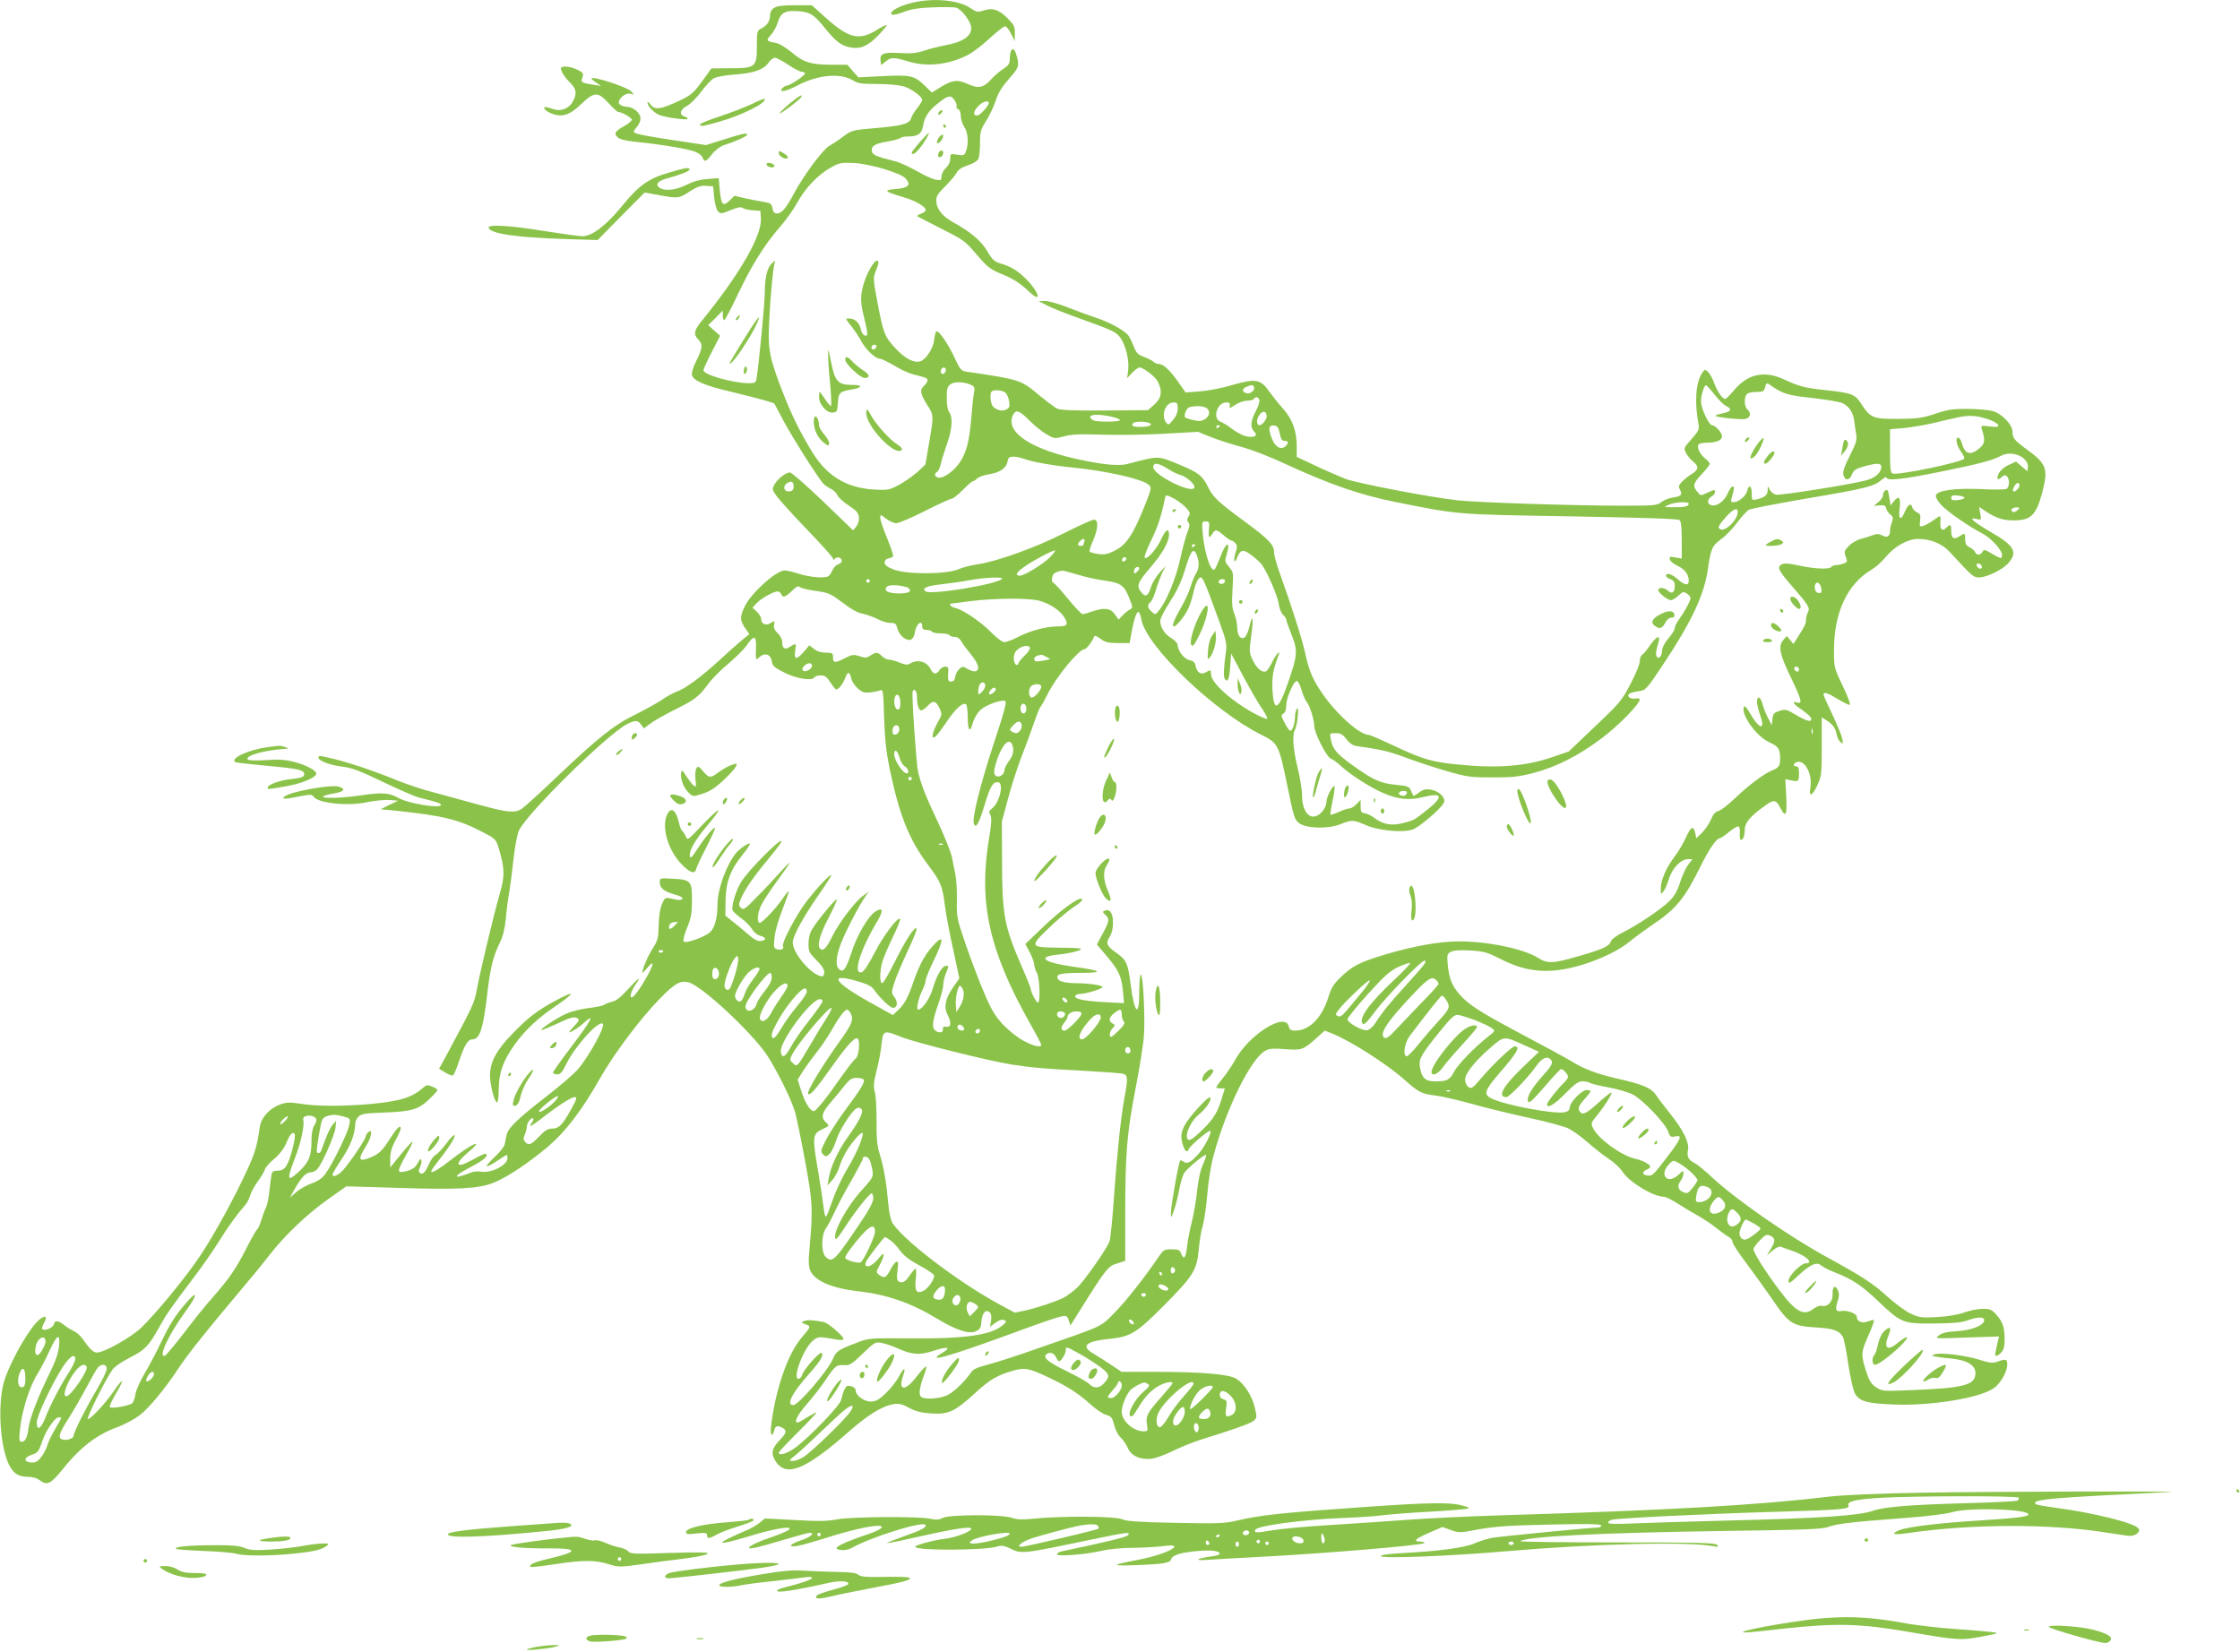 <?xml version="1.0" standalone="no"?>
<!DOCTYPE svg PUBLIC "-//W3C//DTD SVG 20010904//EN"
 "http://www.w3.org/TR/2001/REC-SVG-20010904/DTD/svg10.dtd">
<svg version="1.0" xmlns="http://www.w3.org/2000/svg"
 width="1280pt" height="944pt" viewBox="0 0 1280 944"
 preserveAspectRatio="xMidYMid meet">
<g transform="translate(0,944) scale(0.1,-0.1)"
fill="#8bc34a" stroke="none">
<path d="M5220 9426 c-56 -12 -114 -38 -125 -55 -12 -20 16 -20 67 0 39 16 82
23 165 27 61 2 123 2 137 -2 31 -8 86 -82 86 -116 0 -48 -50 -81 -150 -99 -36
-7 -90 -20 -120 -31 -43 -14 -73 -17 -140 -13 -93 6 -115 -4 -108 -47 l3 -22
28 22 c30 24 42 24 137 -4 102 -29 223 -15 329 39 27 13 83 56 125 95 42 38
82 70 89 70 7 0 23 -19 34 -42 l22 -43 0 44 c1 38 -4 49 -42 87 -50 50 -85 61
-136 44 -34 -11 -40 -10 -74 13 -67 46 -207 60 -327 33z"/>
<path d="M4422 9394 c-14 -9 -22 -26 -22 -43 0 -33 -17 -57 -50 -74 -24 -12
-25 -17 -25 -101 0 -120 -8 -126 -154 -126 l-106 -1 -54 -75 c-50 -68 -62 -78
-130 -110 -105 -49 -138 -54 -162 -23 -10 13 -19 19 -19 13 0 -22 41 -63 73
-73 45 -15 157 -29 157 -20 0 4 -9 11 -20 14 -31 10 -24 39 16 60 19 10 55 46
80 80 25 34 57 68 72 77 16 9 66 18 120 22 110 8 164 27 193 67 11 16 28 29
37 29 9 0 43 -18 76 -40 32 -22 67 -40 77 -40 11 0 19 -5 19 -10 0 -12 -88
-70 -106 -70 -6 0 -17 -7 -24 -15 -22 -26 21 -18 84 15 118 63 248 75 321 30
27 -17 50 -20 137 -20 63 0 124 -6 153 -14 45 -14 105 -59 105 -78 0 -5 -13
-26 -29 -46 -16 -20 -32 -47 -35 -59 -10 -31 -52 -42 -204 -55 -129 -11 -134
-12 -182 -47 -26 -20 -62 -44 -79 -53 -37 -20 -146 -166 -202 -270 -48 -90
-72 -118 -100 -118 -14 0 -21 9 -25 30 -5 25 -12 30 -43 35 -20 3 -67 12 -105
20 l-69 16 -29 -28 c-37 -35 -47 -24 -55 61 l-6 68 -64 -5 c-42 -3 -82 -14
-120 -33 -62 -32 -129 -38 -157 -15 -22 19 -5 38 48 52 73 20 126 40 126 50 0
14 -21 11 -116 -17 -116 -33 -174 -74 -265 -186 -91 -113 -175 -178 -230 -178
-21 0 -120 14 -221 30 -195 32 -323 39 -316 18 11 -34 159 -55 433 -64 l190
-6 134 136 135 136 81 -15 c110 -20 113 -20 175 20 44 28 63 35 95 33 l40 -3
6 -63 c4 -38 13 -70 22 -80 15 -15 21 -14 72 7 39 16 59 20 68 13 7 -6 33 -12
57 -14 l45 -3 3 -42 c7 -98 -120 -319 -335 -583 -48 -58 -52 -81 -23 -110 27
-27 25 -50 -11 -122 -19 -37 -28 -69 -25 -82 8 -32 76 -61 228 -96 73 -18 158
-39 188 -48 l54 -17 56 -105 c48 -90 182 -302 222 -351 7 -9 27 -23 45 -32 17
-9 34 -26 38 -37 4 -11 32 -37 63 -58 46 -30 58 -43 60 -68 2 -18 -4 -39 -15
-53 l-18 -22 -172 166 c-95 91 -180 165 -189 165 -24 0 -72 -38 -89 -70 -14
-26 -13 -30 15 -68 16 -22 95 -109 175 -192 80 -83 145 -156 145 -162 0 -9 3
-9 11 -1 14 14 39 6 39 -12 0 -8 -9 -17 -21 -20 -11 -4 -25 -19 -32 -33 -6
-15 -16 -30 -22 -34 -19 -14 -103 -8 -167 12 -34 11 -72 20 -84 20 -48 0 -191
-128 -228 -205 -28 -59 -29 -78 -1 -120 l27 -39 -43 -35 c-24 -20 -82 -71
-129 -115 -99 -91 -194 -162 -242 -178 -18 -6 -58 -28 -88 -49 -30 -20 -98
-57 -150 -83 -118 -57 -208 -128 -440 -348 -99 -95 -193 -180 -208 -190 -40
-26 -81 -22 -242 22 -80 22 -197 54 -260 71 -63 16 -153 46 -200 65 -126 52
-275 103 -365 125 -93 22 -95 22 -95 9 0 -18 63 -42 134 -51 57 -7 102 -24
235 -88 92 -44 185 -85 209 -90 104 -26 122 -32 122 -41 0 -23 -188 8 -244 40
-49 29 -93 32 -203 16 -168 -26 -313 -18 -167 9 62 11 72 25 31 39 -40 14
-262 -25 -307 -53 -28 -19 -4 -20 73 -4 72 14 79 14 90 -1 27 -37 195 -54 303
-31 44 9 102 15 129 13 l50 -4 -50 -24 -50 -25 75 -7 c280 -29 371 -51 511
-125 73 -38 73 -39 91 -98 32 -108 33 -152 4 -252 -34 -118 -110 -435 -130
-542 -16 -86 -19 -91 -170 -373 l-47 -86 36 -22 c19 -12 39 -19 44 -16 5 4 21
41 35 84 31 91 50 122 76 122 42 0 62 63 85 265 16 141 34 213 72 289 17 34
27 76 34 140 4 50 13 116 19 146 5 30 16 114 24 187 8 73 22 147 31 166 47
100 505 550 617 608 48 24 63 24 82 -3 l15 -21 35 26 c19 15 77 48 128 74 129
64 150 80 201 149 25 34 78 88 119 121 40 34 86 79 102 101 44 64 58 63 56 -6
-2 -78 -2 -77 19 -58 31 28 65 17 71 -22 4 -28 13 -36 74 -67 71 -35 157 -48
171 -25 3 6 19 10 35 10 24 0 35 -8 55 -40 14 -22 29 -40 34 -40 14 0 40 35
52 68 13 37 25 34 34 -8 4 -16 21 -41 38 -56 26 -22 38 -25 72 -21 22 3 47 8
56 12 15 6 17 -11 21 -157 4 -121 12 -195 31 -288 56 -269 110 -406 221 -554
73 -98 81 -117 96 -236 6 -47 27 -158 47 -248 l35 -163 -36 -52 c-44 -64 -54
-112 -32 -155 24 -46 21 -74 -6 -70 -17 2 -22 -1 -20 -15 4 -21 -30 -23 -48
-2 -16 19 -9 61 24 153 14 41 26 87 26 103 0 16 7 46 15 66 18 44 18 43 0 43
-21 0 -52 -53 -75 -130 -18 -60 -60 -120 -84 -120 -12 0 3 69 25 112 10 20 19
46 19 56 0 10 20 60 45 111 62 128 59 157 -8 81 -42 -46 -77 -112 -107 -200
-29 -86 -52 -130 -88 -163 l-30 -28 -128 71 c-207 115 -243 170 -84 125 67
-19 89 -30 105 -52 34 -48 92 -103 108 -103 25 0 29 32 9 60 -19 25 -19 28 -2
82 9 30 43 110 74 177 32 67 56 127 54 133 -7 21 -62 -62 -123 -185 -33 -67
-66 -123 -72 -125 -18 -5 -17 70 1 128 8 25 35 87 60 139 25 52 43 97 40 100
-13 13 -93 -92 -143 -188 -56 -106 -73 -127 -92 -116 -27 17 20 149 96 276 45
73 44 98 -2 70 -41 -25 -105 -134 -138 -236 -31 -94 -46 -115 -69 -95 -23 18
-20 70 9 147 26 68 101 213 139 268 l20 30 -34 -26 c-46 -34 -133 -149 -172
-226 -33 -68 -51 -88 -68 -78 -24 15 -9 77 45 180 30 58 51 105 46 105 -11 0
-110 -121 -140 -170 -14 -23 -21 -52 -21 -84 0 -44 4 -52 45 -93 29 -28 45
-53 45 -68 0 -14 -5 -25 -10 -25 -57 0 -170 130 -170 194 0 35 56 138 144 266
42 60 76 113 76 117 0 19 -117 -110 -165 -182 -61 -92 -120 -210 -111 -224 9
-14 -11 -23 -34 -16 -19 6 -20 12 -14 68 3 35 24 105 46 161 21 54 37 100 35
102 -2 3 -17 -15 -32 -38 -39 -58 -125 -149 -136 -142 -15 9 -10 56 10 99 10
22 50 83 88 135 92 126 97 139 21 55 -34 -38 -95 -104 -136 -144 -65 -68 -74
-73 -88 -59 -14 14 -14 19 0 52 21 51 74 128 151 220 36 44 71 88 77 100 31
59 -180 -149 -226 -223 -31 -49 -60 -146 -49 -165 4 -8 28 -29 51 -46 24 -17
51 -45 60 -61 10 -17 29 -33 47 -37 35 -10 36 -26 1 -30 -17 -2 -39 10 -73 40
-27 24 -67 57 -89 74 l-39 31 1 84 c1 105 27 177 95 261 27 34 47 63 44 66 -6
7 -57 -27 -78 -52 -55 -66 -107 -207 -107 -295 -1 -76 -14 -128 -40 -156 -27
-28 -140 -69 -153 -56 -5 5 2 37 19 78 23 56 28 84 28 155 1 113 -6 121 -109
126 -74 4 -75 4 -75 -20 0 -33 24 -53 85 -70 28 -7 48 -18 45 -23 -6 -11 -19
-11 -67 0 -31 7 -34 5 -50 -31 -11 -25 -18 -69 -19 -121 -2 -74 -5 -88 -33
-131 -27 -42 -62 -122 -61 -141 0 -3 14 10 30 29 39 46 38 22 -2 -49 -40 -72
-76 -121 -89 -121 -13 0 -2 37 22 72 38 53 18 41 -41 -24 -42 -46 -70 -69 -93
-73 -17 -4 -38 -12 -44 -17 -7 -6 -47 -14 -89 -19 -43 -5 -99 -19 -130 -33
-55 -25 -147 -86 -140 -93 1 -2 36 12 77 31 92 43 110 48 129 36 12 -8 9 -15
-20 -45 -18 -19 -31 -35 -27 -35 12 0 59 31 89 59 60 54 34 6 -71 -133 -61
-80 -111 -150 -111 -156 0 -5 11 -10 24 -10 19 0 29 12 54 63 51 102 184 248
207 226 15 -16 -87 -200 -149 -267 -23 -25 -99 -90 -171 -146 -164 -127 -222
-183 -230 -221 -3 -16 -9 -41 -11 -55 -3 -13 -29 -46 -57 -72 -28 -26 -49 -50
-46 -53 4 -3 30 10 59 30 28 19 54 35 56 35 2 0 4 -9 4 -19 0 -40 -95 -88
-151 -77 -16 3 -41 1 -57 -5 -108 -43 -109 -24 -1 32 74 39 100 61 86 75 -3 3
-29 -8 -58 -24 -30 -17 -64 -33 -76 -37 -40 -11 -26 20 27 65 108 90 28 57
-95 -40 -64 -50 -104 -74 -111 -67 -3 2 11 24 30 48 69 87 108 148 104 160 -2
7 -23 -12 -46 -44 -23 -31 -51 -61 -63 -67 -11 -6 -29 -31 -39 -55 -20 -47
-37 -62 -52 -47 -7 7 -6 17 2 31 6 12 10 30 8 39 -3 13 -8 9 -21 -15 -12 -23
-29 -36 -57 -44 -25 -8 -44 -9 -49 -3 -6 5 10 41 36 87 25 43 43 80 41 82 -3
3 -32 -29 -66 -71 l-62 -76 0 50 c0 36 8 65 30 105 17 31 30 61 30 67 0 25
-21 5 -58 -52 -46 -74 -65 -92 -115 -113 -68 -28 -74 -13 -27 62 33 51 42 106
15 83 -8 -7 -15 -18 -15 -24 0 -15 -86 -144 -127 -190 -28 -33 -63 -48 -63
-28 0 4 24 45 54 90 50 75 76 144 76 202 0 11 8 28 19 39 15 15 39 19 152 23
155 6 193 18 257 81 23 22 42 44 42 48 0 4 -14 12 -30 19 -27 11 -33 10 -53
-7 -63 -56 -132 -77 -307 -93 -152 -13 -297 -13 -392 2 -67 10 -82 9 -122 -6
-57 -22 -103 -74 -111 -123 -15 -109 -28 -153 -71 -246 -73 -160 -189 -372
-269 -492 -78 -118 -249 -327 -337 -412 -55 -54 -213 -143 -254 -143 -21 0
-42 21 -87 85 -11 14 -31 31 -45 38 -15 6 -40 22 -55 34 -35 28 -53 29 -60 3
-5 -19 -52 -38 -65 -26 -4 4 1 20 10 36 21 37 8 46 -26 19 -53 -42 -156 -218
-198 -339 -40 -115 -33 -342 13 -467 26 -67 58 -93 116 -93 29 0 53 -7 72 -21
40 -30 62 -19 125 59 104 131 199 204 325 249 36 14 89 42 118 64 52 39 144
149 223 269 53 80 154 207 325 410 72 85 161 193 197 240 88 113 210 229 335
318 l102 72 304 -9 c334 -11 453 -4 536 29 74 29 197 110 309 204 104 88 196
208 304 399 79 138 229 338 338 449 86 88 118 106 164 94 74 -18 359 -283 448
-415 57 -87 139 -251 162 -329 8 -29 34 -155 57 -280 44 -240 45 -270 23 -519
-5 -50 -3 -82 6 -104 25 -59 124 -102 276 -119 162 -18 302 -67 450 -157 108
-65 183 -90 221 -71 23 11 29 20 31 55 4 48 24 72 46 54 10 -9 13 -23 9 -48
l-6 -36 31 23 c20 15 37 20 49 16 16 -7 16 -10 -9 -31 -64 -55 -216 -77 -528
-74 -233 2 -235 2 -305 -25 -106 -40 -116 -48 -135 -91 -30 -70 -197 -265
-227 -265 -42 0 -9 66 91 179 65 73 84 106 71 119 -10 10 -104 -97 -111 -125
-4 -13 -13 -23 -21 -23 -37 0 28 172 80 216 32 27 32 27 140 8 22 -4 37 -2 37
4 0 16 -87 91 -112 96 -57 12 -95 14 -113 6 -19 -7 -18 -9 9 -19 31 -12 32
-10 -26 -79 -78 -92 -149 -301 -172 -504 -6 -50 7 -66 18 -23 7 27 17 30 47
15 27 -15 24 -29 -15 -70 -45 -46 -52 -76 -26 -118 60 -98 169 -55 418 164
111 98 194 149 258 159 31 5 49 1 89 -21 38 -20 68 -28 127 -32 98 -6 133 10
246 113 90 82 128 104 216 130 72 21 94 17 212 -39 106 -51 168 -90 240 -156
29 -26 67 -51 85 -56 30 -9 35 -16 46 -59 7 -28 23 -59 38 -72 14 -13 32 -40
40 -59 18 -44 71 -68 133 -61 24 2 80 23 125 45 45 22 114 50 152 62 187 58
287 93 307 109 21 17 21 21 9 74 -15 67 -60 139 -106 167 -43 27 -191 39 -463
40 l-193 0 -57 38 c-31 21 -78 51 -104 66 -75 44 -44 71 98 85 114 12 149 33
305 190 168 169 188 202 199 319 4 48 14 110 23 137 8 28 20 109 26 180 6 74
21 170 36 222 72 269 215 557 297 599 22 12 47 13 112 8 94 -7 102 -5 176 61
l50 45 43 -17 c103 -41 313 -175 408 -260 86 -76 100 -84 181 -94 40 -5 135
-27 213 -49 77 -22 223 -57 324 -79 101 -22 202 -49 225 -61 22 -11 73 -47
111 -81 39 -34 93 -76 121 -94 27 -18 62 -51 76 -72 40 -61 177 -143 238 -143
9 0 43 -17 76 -38 32 -21 86 -53 119 -71 33 -19 80 -50 105 -71 25 -20 55 -42
68 -49 12 -6 22 -19 22 -29 0 -9 34 -62 76 -117 41 -55 106 -145 144 -200 105
-154 119 -163 265 -172 93 -6 126 -18 146 -54 6 -12 20 -80 30 -152 11 -73 27
-147 37 -167 23 -48 67 -61 227 -67 207 -8 483 36 566 92 40 26 79 95 79 138
0 30 -9 32 -56 15 -27 -9 -43 -8 -100 10 -80 26 -228 44 -258 32 -20 -8 -20
-8 4 -13 14 -3 53 -8 88 -11 97 -9 146 -41 140 -92 -7 -61 -72 -77 -373 -89
-156 -6 -161 -6 -195 17 -28 19 -39 37 -57 93 -30 94 -29 107 14 203 20 45 34
84 31 87 -2 3 -18 -1 -35 -7 -33 -13 -63 0 -63 27 0 18 -55 38 -85 33 -34 -7
-40 6 -25 53 10 30 11 45 2 65 -16 34 -32 22 -30 -23 2 -42 -29 -74 -62 -66
-11 3 -30 -4 -46 -16 -57 -45 -103 -19 -198 108 -82 110 -146 212 -146 232 0
7 16 30 36 50 32 33 39 36 60 27 30 -14 30 -31 2 -77 l-22 -36 33 28 c22 18
40 26 50 21 9 -4 36 -14 61 -22 79 -27 128 -72 79 -72 -28 0 -99 -72 -99 -100
0 -19 8 -15 60 34 68 62 102 76 128 53 9 -8 41 -25 70 -36 107 -42 157 -75
252 -165 135 -128 142 -131 320 -130 108 1 156 5 190 17 62 23 102 22 98 0 -5
-30 -75 -56 -158 -61 -56 -3 -83 -10 -101 -24 -24 -19 -23 -19 160 -12 l184 6
-8 -33 c-4 -19 -9 -44 -12 -56 -7 -29 8 -29 33 -2 14 15 19 36 19 73 0 70 -10
100 -46 141 -27 31 -37 35 -78 35 -27 0 -74 -9 -107 -21 -37 -13 -95 -23 -155
-26 -88 -5 -101 -3 -150 19 -30 14 -91 59 -135 99 -80 73 -139 112 -344 224
-216 118 -516 327 -652 452 -42 40 -90 79 -106 87 -35 18 -44 36 -36 76 8 40
-29 114 -102 205 -31 39 -68 87 -81 107 -28 41 -75 61 -235 97 -109 26 -177
52 -247 95 -31 19 -153 85 -272 148 -248 132 -313 173 -364 230 -47 51 -64 94
-72 173 -5 58 -4 64 17 75 16 9 52 11 112 8 80 -5 96 -10 179 -52 148 -75 280
-84 457 -31 116 36 216 85 277 136 28 23 84 64 125 92 137 91 187 152 278 337
50 101 91 160 111 160 5 0 28 16 51 35 24 20 48 34 54 32 6 -2 10 -20 8 -41
-2 -20 1 -36 6 -36 13 0 22 25 22 59 0 37 30 74 103 127 65 48 74 48 103 -8
28 -54 37 -34 31 71 l-5 98 34 -7 c41 -9 44 -6 44 42 0 27 -4 38 -15 38 -20 0
-19 16 1 24 46 18 92 -67 79 -145 -10 -57 11 -50 40 14 23 49 25 63 25 220 l0
167 28 -17 c36 -24 49 -42 57 -79 3 -18 13 -38 22 -45 15 -13 16 -11 10 20 -4
19 -30 82 -57 139 -28 58 -50 108 -50 113 0 17 25 9 83 -27 31 -19 62 -34 67
-32 6 2 -12 50 -40 108 -50 104 -50 105 -50 205 0 215 77 378 214 459 24 14
60 46 80 71 51 62 127 105 187 105 70 0 137 -27 180 -74 131 -142 135 -146
168 -146 42 0 129 42 163 77 61 66 41 104 -97 183 -101 59 -132 87 -80 74 27
-7 28 -6 21 31 l-7 38 33 -22 c61 -41 102 -55 163 -55 99 -1 130 29 164 156
37 138 27 167 -88 250 -70 51 -81 65 -81 100 0 41 -61 105 -114 119 -22 6 -86
12 -141 12 -85 1 -112 -3 -185 -27 -75 -25 -100 -29 -212 -30 -145 -1 -160 5
-213 87 -35 54 -52 61 -200 77 -121 13 -156 22 -237 60 -114 54 -209 35 -288
-59 -24 -28 -47 -51 -51 -51 -17 0 -45 41 -63 89 -9 27 -26 57 -36 66 -17 16
-19 15 -34 -7 -36 -56 -44 -166 -20 -294 5 -27 -1 -39 -40 -83 -45 -51 -46
-52 -31 -81 8 -15 26 -37 40 -48 34 -27 32 -46 -8 -71 -18 -11 -43 -31 -56
-44 -19 -21 -21 -29 -11 -46 15 -29 7 -37 -39 -44 -22 -3 -52 -14 -67 -26 -25
-20 -39 -21 -226 -21 -269 0 -833 18 -941 31 -156 17 -571 97 -638 122 -35 14
-112 47 -171 75 l-108 51 0 59 c0 89 -24 155 -78 216 -26 29 -61 73 -79 98
-49 71 -77 76 -210 38 -60 -18 -144 -34 -188 -37 l-80 -6 -43 61 c-46 66 -85
102 -111 102 -10 0 -22 5 -29 12 -7 7 -31 19 -54 28 -35 13 -45 23 -58 56 -8
22 -22 52 -31 65 -20 29 -110 79 -189 104 -30 10 -99 35 -153 56 -54 22 -114
39 -135 39 l-37 -1 47 -24 c25 -14 108 -47 185 -74 191 -69 208 -77 232 -107
32 -41 54 -129 48 -186 l-6 -49 28 30 c16 17 35 31 42 31 22 0 90 -52 104 -79
29 -56 23 -96 -20 -134 l-35 -31 -248 -2 c-182 -1 -254 2 -272 11 -14 7 -60
42 -104 78 -102 86 -111 89 -414 133 -30 5 -36 12 -66 77 -37 81 -92 160 -105
153 -5 -3 -11 -25 -13 -50 -6 -48 -47 -111 -79 -121 -35 -11 -86 15 -138 70
-65 69 -73 87 -106 262 -26 136 -26 145 -11 183 19 47 20 60 6 60 -16 0 -57
-72 -74 -130 -20 -66 -20 -106 -2 -179 26 -107 28 -123 9 -119 -10 2 -20 17
-24 36 -8 38 -33 61 -67 62 -23 0 -22 -1 11 -42 19 -24 45 -62 57 -85 24 -48
82 -103 107 -103 9 0 46 -18 82 -39 36 -22 86 -45 111 -51 75 -19 80 -21 80
-34 0 -7 -9 -21 -21 -32 -25 -22 -20 -46 21 -111 36 -56 36 -59 9 -215 l-21
-123 -45 -42 c-26 -23 -73 -56 -106 -74 -56 -30 -64 -31 -141 -27 -161 10
-272 78 -357 218 -71 118 -114 205 -166 338 -75 192 -86 246 -78 397 6 142 22
308 31 340 6 19 5 19 -16 -1 -27 -26 -39 -79 -40 -168 0 -60 -32 -391 -46
-483 -5 -31 -7 -33 -47 -33 -90 1 -257 48 -257 74 -1 6 21 53 47 104 l48 93
-34 30 -34 31 42 41 41 42 0 -28 c0 -15 4 -27 8 -27 5 0 40 66 78 147 78 165
153 286 242 387 33 38 78 101 99 140 45 82 120 160 193 200 48 26 58 28 134
24 93 -6 263 -57 290 -87 34 -37 18 -55 -54 -61 -76 -6 -69 -14 46 -48 68 -21
124 -53 124 -73 0 -5 -12 -14 -26 -20 -15 -5 -25 -12 -22 -15 3 -2 65 -35 139
-72 127 -64 136 -71 200 -147 59 -69 76 -83 133 -107 75 -30 114 -55 168 -106
76 -72 55 1 -21 76 -48 47 -85 69 -146 87 -33 10 -46 22 -73 69 -35 59 -94
110 -196 166 -64 36 -96 78 -96 125 0 24 12 42 51 80 28 28 57 62 65 77 9 18
30 32 64 43 28 9 55 25 60 35 6 10 10 52 10 92 0 66 4 78 35 127 19 30 44 82
55 117 15 45 37 80 76 124 57 64 60 73 43 133 -15 57 -39 43 -39 -24 0 -22 -8
-34 -37 -53 -21 -13 -52 -40 -69 -59 -43 -49 -74 -55 -134 -27 -58 27 -89 23
-157 -19 l-48 -30 -40 39 c-60 58 -80 63 -240 55 l-140 -7 -32 36 -31 36 -87
0 c-120 0 -163 13 -230 70 -35 29 -71 51 -93 55 -54 10 -56 14 -27 45 14 15
32 47 39 71 17 57 43 71 118 65 68 -5 88 -18 153 -98 60 -74 90 -97 139 -108
60 -13 104 5 164 67 29 31 51 57 49 60 -3 2 -27 -10 -55 -27 -102 -64 -162
-50 -295 70 l-78 70 -97 0 c-72 0 -103 -4 -120 -16z m1034 -529 c8 -13 13 -28
10 -34 -3 -5 1 -11 9 -15 9 -3 15 -18 15 -38 0 -18 9 -46 20 -63 22 -33 26
-97 10 -139 -9 -24 -13 -26 -50 -20 -39 6 -40 6 -40 -23 0 -19 -9 -38 -25 -53
-14 -13 -25 -35 -25 -48 0 -22 -3 -24 -32 -19 -18 3 -68 25 -110 50 -43 24
-99 50 -125 56 -106 26 -128 36 -131 57 -4 30 17 43 89 55 35 6 68 15 74 20 5
5 24 9 41 9 60 0 81 15 89 62 9 53 33 88 92 133 54 42 67 43 89 10z m194 -14
c0 -16 -51 -71 -65 -71 -26 0 -25 18 1 49 24 29 64 42 64 22z m-642 -1393 c-6
-18 -28 -21 -28 -4 0 9 7 16 16 16 9 0 14 -5 12 -12z m396 -126 c2 -4 1 -14
-4 -21 -10 -17 -31 -5 -23 14 6 16 19 20 27 7z m150 -94 c14 -8 17 -17 12 -41
-4 -18 -11 -84 -16 -147 -11 -136 -29 -202 -70 -259 -32 -44 -83 -81 -112 -81
-24 0 -34 21 -15 32 9 5 19 25 23 46 4 20 18 65 30 99 33 88 41 164 20 194
-11 16 -16 44 -16 86 0 53 3 64 23 78 23 16 82 13 121 -7z m4574 -7 c61 -42
96 -52 233 -66 77 -9 154 -22 170 -30 36 -19 58 -53 64 -96 2 -19 7 -53 11
-76 6 -38 2 -53 -36 -128 -31 -61 -41 -91 -36 -110 9 -34 35 -32 49 4 9 24 21
32 67 45 76 21 100 21 100 -3 0 -32 -34 -62 -85 -76 -97 -25 -494 -88 -517
-82 -14 4 -30 17 -36 29 -11 23 -11 23 -11 -4 -1 -28 -16 -40 -63 -52 -27 -6
-28 -5 -28 34 0 45 -16 54 -26 15 -7 -30 -49 -65 -77 -65 -15 0 -18 4 -12 23
15 51 17 67 6 67 -7 0 -20 -20 -30 -43 -20 -45 -65 -75 -96 -63 -21 8 -19 34
5 48 11 7 20 18 20 25 0 17 -2 16 -46 -4 -36 -17 -36 -17 -55 6 -28 34 -24 49
26 102 25 26 45 53 45 58 0 5 -11 18 -23 28 -30 23 -50 60 -43 79 4 9 21 14
51 14 54 0 85 14 85 37 0 21 -39 63 -57 63 -18 0 -63 97 -63 136 0 37 19 96
30 92 4 -2 27 -27 50 -56 22 -29 52 -58 66 -64 34 -16 25 -31 -25 -41 -24 -5
-41 -11 -38 -14 10 -9 149 -23 173 -17 27 7 32 35 9 54 -18 15 -20 71 -3 88 7
7 31 12 55 12 37 0 43 3 49 25 7 30 9 30 42 6z m-2963 -1 c10 -16 -16 -41 -38
-38 -30 4 -32 27 -5 37 31 13 36 13 43 1z m-1422 -33 c10 -6 20 -28 23 -49 5
-30 3 -38 -15 -48 -24 -12 -53 -6 -76 16 -15 15 -21 75 -8 87 11 11 58 8 76
-6z m1453 -42 c4 -8 -6 -37 -20 -65 -30 -57 -33 -92 -10 -115 24 -24 5 -38
-41 -29 -20 3 -57 22 -82 41 -24 19 -56 38 -69 43 -47 18 -20 110 33 110 20 0
24 -4 20 -19 -4 -17 -1 -16 31 5 19 13 50 24 68 24 18 0 36 5 39 10 9 15 25
12 31 -5z m-466 -49 c0 -23 -9 -45 -27 -66 -25 -30 -27 -31 -40 -14 -30 41 -3
114 43 114 21 0 24 -5 24 -34z m161 4 c26 -15 24 -46 -5 -65 -18 -12 -32 -14
-66 -6 -23 5 -44 12 -47 15 -11 10 7 55 25 59 32 9 73 7 93 -3z m-1009 -73
c29 -29 73 -65 98 -79 44 -26 46 -26 100 -12 43 12 90 14 215 10 88 -3 248 -1
356 5 l195 11 79 -32 c44 -17 122 -42 173 -55 51 -14 156 -54 235 -91 256
-119 438 -183 642 -223 363 -73 338 -71 1000 -82 398 -7 614 -14 622 -21 9 -7
13 -43 13 -115 l0 -105 -36 6 c-31 6 -35 5 -32 -11 1 -10 22 -27 45 -37 41
-20 63 -49 63 -86 0 -29 -24 -25 -63 10 -34 30 -67 39 -67 20 0 -6 11 -15 25
-20 19 -7 25 -17 25 -39 0 -37 -16 -48 -39 -27 -19 18 -47 21 -55 7 -8 -12 51
-61 72 -61 9 0 28 12 43 26 24 23 29 24 48 12 11 -7 21 -19 21 -26 0 -16 -32
-75 -65 -121 -14 -19 -25 -41 -25 -51 0 -9 -16 -35 -36 -58 -23 -27 -36 -54
-37 -74 -2 -34 -23 -50 -33 -24 -3 9 1 36 9 61 22 64 -5 56 -53 -15 -13 -19
-30 -39 -37 -43 -7 -4 -13 -21 -13 -37 0 -16 -24 -74 -53 -129 -49 -94 -61
-109 -203 -243 l-150 -143 -94 -32 c-153 -53 -315 -65 -541 -42 -147 14 -205
32 -359 105 -75 35 -141 64 -148 64 -48 0 -166 101 -249 213 -65 89 -92 147
-113 247 -18 83 -78 273 -149 470 -17 47 -31 99 -31 117 0 39 -31 72 -160 167
-160 117 -190 146 -217 203 -30 62 -54 82 -155 124 -135 56 -119 56 -303 8
-47 -13 -134 -6 -265 22 -289 59 -442 161 -390 260 16 30 35 23 92 -34z m1356
29 c4 -18 -24 -56 -40 -56 -18 0 -20 31 -3 56 18 27 38 28 43 0z m-888 -7 c27
-6 50 -15 50 -20 0 -10 -112 -12 -147 -3 -13 4 -23 13 -23 20 0 17 49 18 120
3z m5019 -18 c24 -9 46 -22 49 -30 4 -11 -5 -13 -48 -8 -50 6 -52 6 -45 -16
20 -63 18 -83 -15 -110 -50 -42 -82 -33 -99 29 -4 15 -12 29 -19 32 -21 7 -13
-43 13 -78 13 -18 22 -37 19 -41 -13 -21 -379 -97 -410 -85 -11 4 -14 33 -14
129 l0 124 74 6 c41 4 116 16 168 28 51 12 118 28 148 34 61 14 113 10 179
-14z m-4805 -17 c29 -11 5 -24 -45 -24 -46 0 -59 7 -42 23 8 9 66 9 87 1z
m406 -18 c0 -3 -4 -8 -10 -11 -5 -3 -10 -1 -10 4 0 6 5 11 10 11 6 0 10 -2 10
-4z m343 -43 c6 -33 13 -43 28 -43 22 0 24 -11 7 -28 -30 -30 -67 -4 -87 60
-14 44 -8 60 22 56 16 -2 23 -13 30 -45z m4254 -146 c16 -15 23 -33 21 -47
l-3 -23 -32 27 -33 28 -41 -19 c-24 -10 -47 -30 -56 -46 -17 -35 -10 -46 15
-24 14 13 21 14 30 5 18 -18 15 -65 -5 -73 -10 -3 -76 -4 -148 0 -147 6 -248
-8 -253 -37 -2 -9 11 -32 29 -52 31 -36 162 -127 237 -165 47 -24 112 -94 112
-121 0 -26 -4 -25 -58 6 -40 24 -46 25 -54 10 -11 -20 -34 -21 -42 -1 -3 8
-17 20 -31 27 -19 9 -25 19 -25 45 0 38 -2 39 -35 17 -31 -20 -45 -11 -45 32
0 38 -4 41 -27 19 -24 -24 -38 -12 -35 29 2 20 0 36 -3 36 -4 0 -21 -11 -38
-24 -18 -13 -43 -27 -56 -31 -22 -7 -23 -5 -19 30 4 31 1 39 -18 47 -12 6 -25
19 -27 30 -7 26 -25 14 -43 -28 -22 -53 -37 -43 -29 20 8 62 -4 78 -33 41
l-19 -24 -6 40 c-3 22 -8 43 -10 46 -10 9 -27 -8 -27 -27 0 -10 -12 -28 -27
-40 l-26 -21 33 3 c27 2 35 -1 38 -17 2 -11 13 -27 23 -35 17 -13 18 -20 10
-44 -6 -15 -11 -38 -11 -51 0 -31 -16 -40 -45 -25 -18 10 -31 10 -52 2 -15 -6
-46 -16 -68 -21 -23 -6 -54 -24 -70 -41 -27 -28 -28 -33 -18 -61 11 -28 10
-31 -13 -40 -14 -5 -34 -9 -44 -9 -10 0 -22 -4 -25 -10 -9 -14 -89 -12 -170 5
-84 18 -107 19 -123 3 -15 -15 -3 -37 75 -126 88 -101 97 -116 84 -141 -6 -11
-11 -30 -11 -43 0 -23 -5 -33 -48 -101 l-24 -37 -19 23 -19 22 -21 -24 c-29
-35 -19 -83 47 -218 59 -123 65 -148 34 -138 -32 10 -23 -8 17 -35 44 -30 63
-48 63 -61 0 -17 -29 -9 -87 25 -54 33 -61 34 -95 23 -32 -10 -37 -16 -40 -47
l-3 -35 -21 40 c-12 22 -27 59 -33 83 -12 43 -31 49 -31 9 0 -13 9 -47 19 -77
31 -87 -7 -78 -59 14 -21 35 -31 46 -35 35 -17 -44 72 -168 145 -201 53 -24
62 -38 62 -93 0 -44 -6 -52 -50 -70 -48 -21 -132 -84 -212 -161 -36 -34 -76
-65 -90 -69 -18 -4 -31 -19 -43 -49 -10 -23 -33 -57 -51 -75 l-33 -32 -6 30
c-9 45 -25 38 -53 -25 -13 -30 -42 -79 -63 -107 -50 -65 -81 -138 -81 -185 1
-35 1 -36 15 -17 9 10 23 43 32 73 19 61 69 112 109 112 l25 0 -24 -32 c-14
-18 -35 -64 -47 -102 -16 -50 -33 -79 -63 -108 -49 -47 -178 -134 -264 -177
-36 -18 -64 -39 -68 -51 -9 -28 -46 -45 -186 -85 -143 -42 -177 -43 -227 -11
-80 52 -287 96 -454 96 -114 0 -262 -27 -426 -76 -142 -43 -182 -63 -248 -126
-43 -41 -56 -61 -73 -116 -37 -119 -109 -192 -190 -192 -24 0 -32 5 -37 25
-21 83 -230 -50 -308 -196 -16 -29 -47 -75 -68 -100 -21 -26 -38 -50 -38 -53
0 -3 11 -6 24 -6 l25 0 -16 -52 c-23 -81 -48 -122 -105 -178 -65 -64 -86 -77
-94 -55 -11 29 25 103 67 136 41 32 76 86 64 97 -10 10 -121 -112 -145 -158
-23 -44 -25 -73 -9 -119 12 -33 24 -40 32 -18 7 19 116 111 123 104 10 -9 -32
-91 -66 -130 -43 -49 -67 -62 -86 -46 -8 6 -17 9 -20 6 -9 -8 -53 -259 -53
-297 0 -35 1 -34 18 15 10 28 23 81 30 119 7 37 19 79 28 92 16 26 110 104
124 104 4 0 -3 -24 -16 -52 -16 -35 -27 -88 -35 -158 -6 -58 -20 -136 -30
-175 -10 -38 -22 -98 -26 -133 -7 -70 -19 -86 -34 -48 -8 23 -15 26 -55 26
-42 0 -47 -3 -73 -41 -79 -117 -185 -252 -252 -320 -84 -85 -56 -72 -431 -202
-118 -42 -251 -85 -295 -96 -58 -15 -83 -26 -94 -43 -32 -48 -96 -111 -134
-130 -48 -24 -143 -29 -156 -7 -11 16 -3 59 21 122 10 26 15 47 10 47 -5 0
-29 -26 -53 -57 -66 -87 -108 -83 -77 6 18 51 3 47 -24 -6 -14 -26 -48 -70
-76 -96 -40 -38 -57 -47 -86 -47 -38 0 -85 35 -85 63 0 15 -20 27 -45 27 -13
0 -28 -33 -39 -82 -7 -30 -167 -198 -254 -266 -48 -37 -102 -55 -102 -34 0 4
49 57 110 117 60 60 108 111 106 113 -2 1 -25 -11 -52 -27 -26 -17 -52 -31
-56 -31 -23 0 -1 45 53 106 33 38 81 99 105 135 55 83 64 90 108 87 31 -2 43
5 106 66 67 65 72 68 108 61 20 -3 62 -18 92 -31 81 -37 126 -40 204 -14 79
26 105 21 53 -10 -112 -67 44 -21 493 145 85 31 169 59 186 62 28 5 33 2 41
-23 l10 -29 49 78 c155 248 166 261 217 276 l47 15 0 275 c0 341 10 460 61
721 22 113 43 246 46 295 7 109 -5 345 -18 345 -5 0 -9 -45 -9 -100 0 -151
-28 -123 -50 50 -14 112 -25 135 -76 171 -59 41 -68 58 -43 95 12 19 19 46 19
80 0 55 -17 81 -46 70 -15 -6 -15 -9 4 -26 24 -23 21 -37 -25 -121 l-25 -47
57 -67 c68 -81 84 -115 92 -202 l6 -66 -116 6 c-119 7 -173 19 -162 37 3 5 16
10 29 10 32 0 126 29 126 39 0 10 -72 21 -149 22 -71 1 -105 11 -109 31 -4 22
26 28 143 28 126 1 109 13 -50 35 -171 24 -214 56 -93 69 73 7 143 25 134 34
-4 3 -60 6 -126 6 -165 2 -168 5 -58 111 47 46 112 100 143 121 39 25 54 39
47 46 -15 15 -123 -64 -233 -171 l-90 -86 26 -49 c14 -27 25 -59 25 -70 1 -12
7 -32 15 -46 16 -28 21 -170 6 -170 -9 0 -41 61 -41 78 0 6 -24 66 -54 134
-98 227 -110 292 -110 603 l-1 220 37 137 c20 75 54 178 74 230 20 51 51 134
68 184 17 50 36 98 42 105 7 8 25 41 42 75 49 98 178 254 209 254 12 0 47 47
56 74 2 5 18 -1 36 -15 27 -20 44 -24 99 -24 l67 0 9 50 c13 76 30 130 41 128
6 -1 13 -20 17 -43 26 -151 410 -521 683 -658 100 -50 102 -54 154 -306 33
-164 39 -181 64 -200 42 -31 164 -35 235 -7 67 27 77 26 148 -5 70 -31 208
-44 266 -25 36 12 160 117 178 152 15 27 -25 68 -73 76 -30 5 -45 1 -68 -16
-17 -13 -32 -21 -33 -19 -1 1 -7 15 -13 29 -10 24 -18 27 -87 34 -87 8 -130
27 -249 113 -89 64 -112 91 -122 145 -7 37 -7 37 28 37 28 0 40 -7 61 -35 18
-23 37 -36 59 -39 137 -19 185 -30 280 -66 59 -22 165 -57 235 -77 118 -34
137 -36 262 -36 114 0 150 4 235 26 131 35 255 98 388 198 96 72 217 196 217
222 0 5 -11 7 -25 5 -29 -6 -54 15 -33 28 7 5 31 11 53 14 39 5 43 9 137 150
165 248 237 401 258 551 16 114 24 131 77 169 25 18 65 60 90 94 25 33 55 66
67 73 11 6 157 34 324 63 338 57 388 69 432 106 16 14 30 21 30 15 0 -21 93
-11 313 34 223 45 296 65 346 92 36 20 98 10 128 -20z m-5720 2 c48 -18 157
-38 274 -50 196 -19 409 -67 442 -99 18 -17 18 -20 -18 -111 -71 -178 -109
-235 -181 -269 -35 -17 -54 -21 -89 -16 -25 4 -46 10 -49 14 -2 4 6 32 20 62
30 70 32 120 5 120 -11 0 -89 -36 -175 -79 -161 -82 -388 -163 -496 -177 -30
-4 -77 -16 -105 -28 -71 -29 -295 -30 -370 0 -36 14 -50 25 -50 39 0 12 8 21
20 23 11 2 23 7 28 11 4 4 -11 50 -33 103 -22 53 -40 106 -40 118 0 21 1 21
33 -4 19 -15 45 -26 59 -26 15 0 88 32 164 70 77 39 145 70 153 70 7 0 36 23
63 50 27 28 53 50 58 50 5 0 16 7 24 16 9 8 38 19 65 23 64 10 100 34 108 71
4 25 10 30 34 30 15 0 40 -5 56 -11z m824 -57 c24 -16 57 -32 72 -36 41 -10
95 -62 80 -76 -27 -28 -233 78 -233 120 0 28 27 26 81 -8z m-2136 -103 c0 -17
-6 -25 -23 -27 -30 -5 -42 26 -17 45 26 18 40 12 40 -18z m7005 7 c0 -16 -28
-42 -36 -33 -8 7 14 47 26 47 6 0 10 -6 10 -14z m-4832 -75 c20 -11 50 -33 67
-50 26 -28 28 -34 17 -52 -10 -16 -10 -24 -1 -35 9 -11 7 -23 -6 -56 -9 -24
-28 -92 -41 -153 -24 -109 -79 -244 -122 -295 -20 -24 -20 -25 -41 -6 -25 22
-27 39 -6 56 8 6 21 37 30 68 9 31 26 75 36 97 l20 40 -36 -39 c-19 -22 -40
-57 -47 -78 -17 -56 -32 -64 -57 -32 -28 36 -22 53 53 141 68 79 106 146 106
187 0 42 -19 30 -45 -26 -24 -54 -76 -113 -93 -107 -6 2 9 45 33 94 39 79 61
144 80 238 6 32 6 32 53 8z m4517 4 c0 -5 -17 -11 -37 -13 -30 -3 -38 0 -38
13 0 13 8 16 38 13 20 -2 37 -7 37 -13z m-1575 -34 c0 -15 -28 -21 -88 -20
-56 1 -57 1 -27 14 34 16 115 20 115 6z m1878 -37 c-9 -9 -21 -13 -27 -9 -16
10 -3 25 22 25 20 0 20 -1 5 -16z m-1598 -10 c0 -45 -73 -116 -101 -98 -15 9
-10 19 32 68 42 47 69 59 69 30z m-3022 -99 c-4 -50 1 -55 20 -25 16 27 25 25
65 -10 19 -16 39 -30 45 -30 5 0 15 -7 22 -15 11 -13 10 -23 0 -55 -14 -43 -6
-68 9 -28 18 47 34 51 77 19 21 -15 48 -39 60 -52 30 -36 95 -183 101 -231 3
-24 14 -51 24 -61 11 -10 19 -22 19 -28 0 -6 14 -45 30 -86 37 -92 35 -116
-21 -278 -55 -158 -81 -168 -88 -34 -3 74 4 112 35 194 15 38 -17 3 -38 -42
-12 -24 -27 -47 -34 -50 -23 -8 -52 16 -75 63 -21 45 -22 50 -9 141 14 103 9
132 -10 54 -6 -27 -18 -55 -26 -62 -22 -18 -44 7 -44 52 0 21 -7 57 -16 80
-14 33 -16 61 -11 140 6 96 5 99 -20 129 -24 29 -25 34 -14 69 26 89 -5 73
-39 -20 -13 -32 -26 -62 -30 -64 -22 -14 -57 94 -67 203 -6 70 -5 72 17 72 20
0 22 -4 18 -45z m-712 -71 c-3 -9 -6 -18 -6 -20 0 -2 -7 -4 -15 -4 -18 0 -19
12 -3 28 17 17 31 15 24 -4z m634 -18 c0 -3 -4 -8 -10 -11 -5 -3 -10 -1 -10 4
0 6 5 11 10 11 6 0 10 -2 10 -4z m-830 -71 c-42 -41 -147 -105 -172 -105 -47
0 2 44 122 109 41 22 77 38 79 35 3 -2 -11 -20 -29 -39z m840 9 c14 -37 12
-76 -6 -102 -8 -12 -22 -46 -30 -74 -9 -29 -33 -82 -54 -118 -42 -73 -56 -110
-42 -110 14 0 60 56 81 99 10 20 23 61 30 92 6 31 18 64 25 74 25 34 25 33
126 -244 35 -95 41 -121 36 -160 -14 -103 -16 -147 -7 -161 16 -24 26 -2 31
73 l5 72 72 -135 c40 -74 88 -158 108 -185 19 -28 30 -52 25 -53 -6 -2 -40 13
-77 33 -131 72 -243 175 -243 222 0 26 -3 27 -29 11 -27 -16 -50 -3 -58 32 -4
24 -12 32 -35 37 -31 6 -68 53 -68 86 0 10 -16 27 -35 39 -39 22 -65 63 -65
100 0 13 25 62 55 108 37 57 64 113 82 170 38 127 53 147 73 94z m-409 -27
c-13 -13 -26 -3 -16 12 3 6 11 8 17 5 6 -4 6 -10 -1 -17z m4893 -32 c3 -9 0
-15 -8 -15 -8 0 -16 7 -20 15 -3 9 0 15 8 15 8 0 16 -7 20 -15z m-4814 -14 c0
-5 -7 -14 -15 -21 -12 -10 -15 -10 -15 2 0 8 3 18 7 21 9 10 23 9 23 -2z
m-352 -35 c45 -14 117 -30 159 -35 89 -12 109 -28 139 -107 18 -46 18 -48 -1
-58 -10 -6 -29 -21 -41 -34 l-22 -23 -22 31 c-25 35 -61 39 -130 15 -23 -8
-48 -15 -54 -15 -6 0 -45 41 -85 90 -41 50 -78 90 -83 90 -5 0 -8 12 -6 27 3
25 17 35 59 42 3 1 42 -10 87 -23z m-433 -25 c-36 -32 -403 -92 -435 -71 -27
17 5 32 92 41 45 5 117 15 158 23 85 16 199 21 185 7z m-755 -11 c0 -5 -4 -10
-10 -10 -5 0 -10 5 -10 10 0 6 5 10 10 10 6 0 10 -4 10 -10z m2030 1 c0 -14
-18 -23 -30 -16 -6 4 -8 11 -5 16 8 12 35 12 35 0z m3406 -36 c7 -30 1 -40
-21 -32 -20 8 -20 57 0 57 8 0 17 -11 21 -25z m-5223 -1 c9 -3 17 -12 17 -20
0 -22 -128 -20 -137 2 -12 31 42 39 120 18z m-605 -3 c10 -5 50 -14 91 -19 66
-10 79 -16 146 -66 49 -38 87 -59 116 -64 24 -5 62 -19 84 -30 22 -12 54 -22
72 -22 28 0 34 -4 41 -32 10 -41 56 -77 80 -62 9 6 19 24 20 40 6 47 42 77 42
34 0 -15 7 -20 24 -20 14 0 28 -4 31 -10 3 -5 26 -10 50 -10 24 0 47 -4 50
-10 3 -5 17 -10 30 -10 15 0 29 -9 36 -22 6 -12 31 -46 55 -75 45 -55 55 -89
30 -99 -8 -3 -29 2 -45 12 -29 17 -31 17 -50 0 -11 -10 -21 -30 -23 -45 -2
-18 -9 -26 -23 -26 -17 0 -19 6 -17 43 3 37 1 42 -17 42 -12 0 -26 -9 -33 -20
-18 -28 -35 -25 -52 9 -22 41 -74 55 -115 29 -14 -9 -27 -8 -60 5 -23 10 -50
17 -61 17 -11 0 -29 9 -40 20 -24 24 -33 25 -66 4 -21 -15 -30 -15 -63 -4 -34
11 -42 10 -88 -14 -54 -27 -63 -26 -63 11 0 20 -5 23 -41 23 -26 0 -50 7 -67
21 l-27 21 -31 -36 c-42 -49 -58 -47 -50 4 7 45 5 46 -29 24 -30 -20 -45 -11
-45 25 0 17 -10 37 -26 52 -17 16 -24 31 -21 46 5 26 3 27 -22 11 -24 -15 -51
-4 -51 22 0 12 -11 31 -25 44 l-25 23 24 26 c25 27 96 67 120 67 7 0 16 -7 20
-15 8 -22 22 -19 58 15 38 34 34 33 56 21z m1360 -74 c62 -17 121 -56 145 -97
24 -40 15 -50 -41 -50 -64 0 -153 -24 -224 -60 -32 -17 -68 -30 -79 -30 -11 0
-43 24 -73 54 -59 61 -162 131 -206 141 -27 6 -42 24 -22 26 4 0 54 6 112 14
142 17 323 18 388 2z m-53 -268 c4 -5 -9 -26 -29 -45 -20 -19 -36 -39 -36 -44
0 -6 -4 -10 -10 -10 -16 0 -23 46 -10 70 17 32 72 51 85 29z m94 -53 l23 -13
-32 -7 c-48 -9 -60 -8 -60 8 0 12 13 20 40 24 3 1 16 -5 29 -12z m-1339 -51
c0 -19 -39 -40 -52 -27 -6 6 -3 15 7 26 20 20 45 21 45 1z m5640 -21 c0 -9 -5
-14 -12 -12 -18 6 -21 28 -4 28 9 0 16 -7 16 -16z m-2842 -120 c8 -27 21 -56
29 -66 17 -19 43 -101 43 -137 0 -39 71 -179 95 -187 11 -3 38 -23 60 -44 52
-48 170 -124 243 -154 83 -35 147 -41 226 -21 107 27 116 2 24 -71 -80 -63
-75 -61 -141 -78 -65 -17 -113 -8 -163 29 -16 13 -41 25 -55 27 -20 3 -24 8
-24 40 l0 37 -23 -24 c-13 -14 -31 -25 -40 -25 -9 0 -37 -9 -61 -20 -24 -11
-46 -18 -48 -16 -2 2 3 39 12 81 9 43 14 80 11 82 -9 9 -46 -62 -46 -87 0 -30
-23 -65 -51 -80 -49 -27 -89 27 -89 119 0 27 -11 96 -25 153 -26 108 -32 187
-15 218 14 26 25 139 11 120 -6 -8 -11 -29 -11 -47 0 -42 -17 -86 -30 -78 -6
4 -20 25 -31 47 -19 37 -19 42 -5 50 10 6 16 23 16 46 0 45 45 145 62 140 7
-3 19 -27 26 -54z m-1808 28 c0 -11 -9 -27 -20 -37 -19 -18 -20 -17 -20 3 0
31 11 52 26 52 8 0 14 -8 14 -18z m320 -6 c0 -23 -45 -70 -58 -62 -16 9 -15
49 0 64 17 17 58 15 58 -2z m-260 -15 c0 -13 -29 -35 -37 -28 -7 8 15 37 28
37 5 0 9 -4 9 -9z m-450 -44 c0 -45 10 -77 24 -77 7 0 23 11 36 25 32 34 47
31 68 -11 16 -36 16 -37 -11 -85 -31 -57 -38 -100 -11 -78 9 7 38 46 65 86 50
74 90 110 109 98 5 -3 10 -37 10 -76 0 -78 14 -90 30 -27 7 23 25 54 42 70 31
29 119 61 142 52 10 -4 -5 -62 -65 -242 -76 -231 -126 -430 -114 -459 11 -31
28 -3 59 99 35 115 48 138 77 138 38 0 13 -116 -33 -151 -17 -13 -18 -19 -9
-37 9 -16 7 -49 -9 -144 -58 -359 2 -630 233 -1042 37 -65 67 -122 67 -127 0
-18 -44 -8 -101 23 -34 17 -84 58 -117 92 -47 51 -67 84 -110 186 -29 68 -76
191 -104 274 -50 145 -52 155 -50 251 1 55 -3 120 -8 145 -5 25 -14 69 -20 99
-6 30 -43 124 -84 210 -67 142 -93 209 -110 281 -10 41 -37 442 -31 457 8 24
25 4 25 -30z m-95 -33 c0 -28 -4 -39 -15 -39 -16 0 -26 45 -16 72 11 28 31 7
31 -33z m720 -34 c0 -13 -6 -25 -12 -27 -16 -6 -27 21 -19 43 9 23 31 11 31
-16z m-27 -94 c4 -19 -15 -46 -32 -46 -6 0 -18 5 -26 10 -12 7 -11 13 10 35
26 28 43 28 48 1z m-700 -32 c-2 -10 -11 -20 -21 -22 -12 -3 -17 3 -17 21 0
26 18 41 33 27 5 -4 7 -16 5 -26z m5219 -16 c-3 -7 -5 -2 -5 12 0 14 2 19 5
13 2 -7 2 -19 0 -25z m-4573 -64 c12 -31 6 -61 -19 -94 -14 -19 -25 -41 -25
-51 0 -22 -26 -43 -45 -35 -20 7 -19 31 5 101 29 83 68 120 84 79z m-644 -74
c6 -22 20 -44 30 -50 20 -10 28 -40 12 -40 -23 0 -72 75 -72 109 0 35 19 23
30 -19z m70 -120 c0 -5 -4 -10 -10 -10 -5 0 -10 5 -10 10 0 6 5 10 10 10 6 0
10 -4 10 -10z m2830 -79 c0 -6 -5 -13 -10 -16 -15 -9 -43 3 -35 15 8 13 45 13
45 1z m-2653 -297 c-3 -3 -12 -4 -19 -1 -8 3 -5 6 6 6 11 1 17 -2 13 -5z
m-1534 -466 c-24 -24 -37 -21 -27 6 3 9 16 16 27 16 l21 0 -21 -22z m-63 -142
c0 -11 -19 -15 -25 -6 -3 5 1 10 9 10 9 0 16 -2 16 -4z m411 -134 c-11 -37
-25 -73 -30 -81 -11 -17 -31 -6 -31 18 0 29 39 133 58 154 17 19 17 19 20 -2
2 -12 -6 -52 -17 -89z m3940 61 c-5 -10 -53 -65 -106 -123 -96 -105 -136 -154
-178 -220 -13 -19 -33 -36 -45 -38 -28 -4 -112 43 -112 63 0 8 52 72 115 142
96 106 126 133 176 157 33 15 63 25 66 22 4 -3 -35 -45 -86 -92 -148 -139
-212 -227 -183 -256 7 -7 28 15 68 69 59 81 265 293 284 293 7 0 8 -6 1 -17z
m-4033 -53 c4 -23 -15 -43 -30 -34 -10 6 -11 48 -1 58 12 12 28 0 31 -24z
m232 21 c0 -5 -16 -31 -36 -57 -20 -26 -41 -61 -46 -78 -16 -46 -28 -59 -44
-45 -8 6 -14 18 -14 26 0 24 41 96 73 131 29 30 67 43 67 23z m70 -49 c0 -17
-15 -45 -40 -76 -22 -27 -43 -59 -46 -72 -11 -44 -64 -56 -64 -15 0 30 119
191 142 191 4 0 8 -12 8 -28z m3798 -14 c7 -7 12 -16 12 -21 0 -5 -44 -55 -99
-110 -54 -56 -120 -126 -147 -154 -36 -39 -53 -51 -63 -44 -33 21 18 97 178
264 73 76 95 89 119 65z m-431 -75 c-111 -135 -113 -137 -131 -130 -16 6 -16
9 2 34 30 42 172 177 179 170 3 -4 -19 -37 -50 -74z m-3277 43 c0 -8 -16 -36
-35 -62 -19 -27 -45 -68 -57 -91 -23 -45 -55 -62 -65 -36 -9 22 42 115 88 163
39 40 69 52 69 26z m1006 -63 c-2 -17 -13 -44 -23 -59 l-18 -28 -3 39 c-2 22
2 58 8 80 12 37 13 38 27 20 9 -12 12 -32 9 -52z m-896 29 c0 -10 -25 -47 -55
-82 -30 -36 -71 -93 -91 -127 -34 -59 -54 -72 -54 -36 0 20 52 114 93 168 69
91 107 118 107 77z m3654 -47 c25 -38 20 -51 -42 -118 -31 -34 -84 -95 -116
-135 -32 -40 -63 -71 -69 -69 -22 8 -11 77 19 117 99 131 177 230 184 230 4 0
15 -11 24 -25z m-2166 -4 c3 -8 -1 -12 -9 -9 -7 2 -15 10 -17 17 -3 8 1 12 9
9 7 -2 15 -10 17 -17z m-1398 -3 c0 -7 -34 -56 -75 -108 -41 -52 -88 -120
-106 -153 -31 -58 -51 -69 -57 -29 -9 57 172 302 224 302 8 0 14 -6 14 -12z
m24 -95 c-21 -32 -61 -98 -90 -148 -80 -136 -78 -134 -103 -111 -19 17 -19 20
-4 50 33 65 203 266 224 266 5 0 -7 -26 -27 -57z m136 28 c19 -37 10 -62 -58
-157 -107 -149 -195 -295 -184 -306 11 -11 44 27 130 148 87 124 136 179 152
169 17 -11 8 -105 -12 -116 -8 -5 -47 -55 -87 -112 -78 -113 -138 -187 -151
-187 -20 0 -49 46 -70 111 l-22 69 33 52 c19 29 54 77 78 107 24 30 62 86 84
125 40 71 74 116 88 116 5 0 13 -9 19 -19z m1550 -9 c0 -15 5 -33 12 -40 8 -8
1 -22 -32 -54 -37 -36 -45 -40 -48 -25 -2 10 4 28 14 39 18 18 18 20 1 29 -24
14 -21 34 9 58 35 28 44 26 44 -7z m-326 10 c9 -14 -12 -35 -28 -29 -23 9 -20
37 3 37 11 0 22 -4 25 -8z m96 -5 c0 -17 -80 -97 -96 -97 -23 0 -24 17 -4 43
11 14 20 29 20 34 0 18 24 33 52 33 17 0 28 -5 28 -13z m110 -21 c0 -27 -84
-126 -107 -126 -32 0 -9 55 50 117 28 30 57 35 57 9z m2138 -16 c42 -17 86
-37 97 -46 20 -15 19 -17 -20 -47 -82 -65 -174 -160 -196 -202 -25 -48 -40
-55 -111 -55 -55 0 -76 22 -85 87 -5 44 10 69 122 207 51 64 75 86 92 86 13 0
58 -14 101 -30z m-2918 -51 c0 -12 -27 -11 -35 1 -11 17 5 32 21 19 8 -6 14
-15 14 -20z m90 -7 c0 -13 -12 -22 -22 -16 -10 6 -1 24 13 24 5 0 9 -4 9 -8z
m-451 -38 c80 -32 507 -139 633 -158 119 -18 180 -24 418 -36 107 -6 205 -13
218 -17 27 -6 28 -28 7 -139 -21 -115 -42 -319 -60 -571 -8 -123 -20 -234 -25
-248 -18 -46 -147 -230 -188 -267 -22 -20 -55 -44 -73 -54 -46 -23 -157 -60
-223 -74 l-57 -12 -87 47 c-243 131 -569 382 -616 473 -7 15 -17 61 -20 102
-11 122 -26 211 -48 280 -16 53 -20 90 -19 194 0 71 -4 145 -10 166 -9 30 -7
52 10 121 12 46 24 109 27 139 10 94 11 95 113 54z m3565 -49 l80 -36 -91 -87
c-114 -109 -149 -172 -95 -172 17 0 126 114 171 178 29 42 58 57 77 41 23 -19
17 -33 -41 -98 -57 -64 -85 -109 -85 -136 0 -30 20 -14 101 80 44 52 85 95 89
95 13 0 40 -30 40 -44 0 -7 -10 -21 -21 -32 -30 -26 -99 -114 -99 -125 0 -27
44 -1 104 61 57 57 74 70 100 70 18 0 36 -4 42 -9 5 -4 51 -16 103 -25 51 -9
115 -28 141 -41 56 -29 184 -162 202 -211 11 -31 15 -34 40 -29 42 10 36 -10
-36 -105 -89 -117 -94 -122 -122 -118 -31 4 -33 20 -5 33 11 5 21 13 21 17 0
13 -44 37 -87 46 -78 18 -207 111 -239 173 -14 29 -14 31 24 77 44 54 86 121
80 128 -3 2 -31 -20 -64 -49 -73 -67 -97 -80 -112 -65 -19 19 -14 36 23 77 41
46 43 51 11 51 -28 0 -96 -70 -96 -100 0 -13 -9 -22 -27 -26 -54 -14 -338 39
-418 77 -50 24 -43 46 44 147 101 116 121 152 86 152 -16 0 -129 -108 -198
-190 -39 -47 -49 -53 -64 -44 -10 6 -19 24 -21 40 -3 35 51 105 148 189 75 65
74 65 194 10z m-2254 -31 c0 -8 -7 -14 -15 -14 -15 0 -21 21 -9 33 10 9 24 -2
24 -19z m-1525 -164 c9 -14 -15 -53 -109 -180 -42 -57 -91 -133 -108 -168 -29
-58 -30 -64 -15 -79 15 -15 18 -15 37 2 11 10 27 43 36 72 16 56 87 169 116
187 13 8 21 7 30 -2 15 -15 -9 -65 -82 -167 -53 -74 -94 -166 -105 -231 l-6
-39 28 32 c16 18 34 53 41 79 7 25 28 70 47 98 38 57 85 106 85 88 0 -30 -37
-116 -86 -198 -30 -49 -68 -130 -85 -180 -17 -49 -34 -93 -39 -97 -4 -5 -10
20 -14 55 -4 35 -18 129 -32 210 -33 192 -31 207 24 234 43 20 43 20 22 39
-31 28 -24 57 28 116 26 30 62 74 80 97 28 34 40 42 67 42 19 0 37 -5 40 -10z
m3352 -66 c-3 -3 -12 -4 -19 -1 -8 3 -5 6 6 6 11 1 17 -2 13 -5z m-5120 -62
c-32 -33 -87 -67 -87 -53 0 13 101 94 108 86 3 -3 -6 -18 -21 -33z m98 -39
c-49 -90 -71 -113 -110 -113 -24 0 -41 -10 -74 -45 -46 -48 -61 -54 -81 -30
-10 12 -10 21 -1 41 6 14 11 33 11 43 0 22 26 58 36 49 4 -4 1 -14 -6 -23 -27
-33 -2 -22 55 23 93 73 168 121 188 122 16 0 14 -9 -18 -67z m-1458 -59 c3 -7
-2 -23 -11 -36 -10 -14 -16 -44 -16 -83 0 -92 -14 -126 -72 -181 -67 -62 -71
-48 -24 74 36 91 57 190 49 222 -8 30 62 33 74 4z m157 15 c37 -10 38 -12 32
-47 -6 -41 -96 -226 -137 -281 -18 -25 -41 -41 -78 -54 -28 -10 -68 -32 -88
-50 l-37 -32 28 50 c39 67 65 95 91 95 12 0 29 8 38 18 28 31 99 193 104 236
l4 41 -20 -23 c-16 -19 -36 -63 -66 -149 -5 -16 -25 -17 -25 -2 0 27 22 157
30 176 8 19 27 28 70 32 8 0 32 -4 54 -10z m-334 -24 c-13 -14 -26 -23 -28
-20 -7 7 29 45 41 45 6 0 0 -11 -13 -25z m42 -159 c-25 -97 -44 -126 -82 -126
-16 0 -31 -4 -34 -9 -4 -5 -10 -47 -15 -93 -4 -46 -14 -94 -20 -107 -7 -12
-19 -45 -27 -71 -8 -27 -19 -52 -24 -55 -5 -3 -35 -55 -65 -115 -60 -116 -94
-165 -189 -274 -34 -37 -106 -127 -161 -199 -55 -72 -106 -132 -112 -135 -42
-13 19 118 117 253 68 92 73 128 9 55 -65 -74 -98 -126 -147 -228 -25 -53 -67
-133 -93 -177 -27 -44 -51 -99 -55 -122 -3 -24 -12 -47 -19 -53 -17 -14 -117
-32 -127 -22 -4 4 11 38 33 75 23 38 39 71 36 73 -3 3 -24 -22 -47 -57 -49
-71 -131 -159 -148 -159 -12 0 99 223 141 283 10 15 53 45 97 67 87 44 110 67
168 172 45 81 66 110 197 284 50 65 117 162 149 214 55 88 105 156 148 204 10
11 22 35 27 53 5 18 25 55 44 81 19 26 38 57 41 69 4 13 28 40 53 60 27 22 53
56 65 82 24 57 38 75 51 62 5 -5 1 -38 -11 -85z m3296 -63 c6 -10 13 -37 17
-60 6 -40 5 -42 -65 -120 -76 -83 -154 -223 -148 -265 2 -19 12 -9 52 52 59
92 144 200 157 200 5 0 9 -13 9 -29 0 -19 -21 -60 -59 -117 -162 -242 -173
-253 -212 -218 -27 24 -27 125 0 163 11 15 35 61 54 102 19 41 62 121 96 179
33 58 61 111 61 117 0 19 28 16 38 -4z m4693 -70 c21 -19 39 -41 39 -47 0 -6
-13 -27 -29 -46 -26 -32 -30 -33 -55 -22 -29 13 -33 37 -11 66 8 11 15 29 15
40 0 18 -3 17 -29 -8 -60 -58 -112 -3 -56 58 24 26 26 26 55 11 17 -9 49 -32
71 -52z m119 -118 c0 -28 -34 -55 -69 -55 -22 0 -23 3 -18 36 9 53 22 65 58
52 21 -7 29 -16 29 -33z m64 -44 c24 -26 17 -53 -17 -69 -55 -26 -76 11 -36
62 24 31 31 32 53 7z m86 -76 c26 -27 22 -47 -12 -68 -38 -24 -63 25 -38 74
14 25 22 24 50 -6z m91 -57 c22 -12 39 -25 39 -29 0 -10 -58 -54 -81 -62 -20
-7 -39 10 -39 35 0 21 27 78 36 78 4 0 24 -10 45 -22z m-5021 -47 c0 -25 -57
-151 -80 -174 -10 -11 -90 11 -90 25 0 6 12 27 27 47 97 129 143 162 143 102z
m89 -50 c15 -11 40 -38 55 -59 19 -27 52 -53 108 -83 44 -24 82 -49 85 -56 7
-18 -33 -78 -60 -90 -40 -19 -51 -2 -44 66 4 34 3 61 -1 61 -4 -1 -20 -19 -35
-41 -20 -30 -33 -39 -50 -37 -23 3 -25 19 -16 90 6 43 -14 35 -41 -15 -27 -51
-36 -55 -66 -33 -19 15 -19 15 4 58 30 58 28 81 -4 40 -29 -36 -60 -56 -74
-47 -7 4 -6 14 1 28 14 26 100 137 106 137 3 0 17 -9 32 -19z m1626 -171 c0
-7 -6 -15 -12 -17 -8 -3 -13 4 -13 17 0 13 5 20 13 18 6 -3 12 -11 12 -18z
m-75 -20 c0 -5 -2 -10 -4 -10 -3 0 -8 5 -11 10 -3 6 -1 10 4 10 6 0 11 -4 11
-10z m25 -73 c12 -10 14 -16 7 -21 -13 -8 -52 10 -52 24 0 14 23 12 45 -3z
m-1265 -14 c0 -45 -12 -64 -38 -61 -34 4 -37 19 -12 51 24 31 50 35 50 10z
m1148 -34 c-2 -6 -8 -10 -13 -10 -5 0 -11 4 -13 10 -2 6 4 11 13 11 9 0 15 -5
13 -11z m-1063 -9 c10 -16 -5 -50 -21 -50 -20 0 -29 27 -14 45 14 17 26 19 35
5z m91 -44 c19 -15 18 -16 -7 -42 l-27 -27 -12 22 c-13 25 -5 61 14 61 7 0 21
-7 32 -14z m902 -105 c3 -8 -1 -12 -9 -9 -7 2 -15 10 -17 17 -3 8 1 12 9 9 7
-2 15 -10 17 -17z m-6218 -109 c0 -9 -9 -32 -21 -51 -25 -42 -45 -29 -35 23 9
50 56 73 56 28z m77 -28 c-4 -38 -21 -87 -56 -157 -64 -131 -110 -250 -118
-307 -7 -56 -19 -80 -40 -80 -13 0 -15 10 -9 70 11 108 55 247 102 321 15 24
45 81 66 127 45 98 63 107 55 26z m5832 -41 c36 -20 89 -54 118 -75 55 -42 58
-53 20 -95 -25 -28 -58 -29 -82 -3 -10 11 -69 44 -130 74 -108 52 -140 80
-113 98 20 13 42 5 53 -20 5 -12 13 -22 17 -22 11 0 38 43 38 62 0 24 3 23 79
-19z m-5739 -31 c0 -11 -19 -48 -41 -83 -43 -65 -105 -186 -129 -249 -25 -66
-50 -81 -50 -29 0 36 88 223 149 317 40 61 71 80 71 44z m65 -42 c12 -20 -91
-170 -116 -170 -27 0 7 90 56 149 27 32 49 39 60 21z m115 -13 c0 -12 -25 -65
-56 -117 -63 -106 -134 -247 -134 -267 0 -15 -43 -28 -65 -19 -25 9 -17 35 34
115 27 42 73 122 102 176 29 55 59 108 67 118 22 25 52 22 52 -6z m-465 -53
c0 -37 -4 -49 -17 -52 -23 -4 -32 31 -18 74 16 49 35 38 35 -22z m735 23 c0
-18 -36 -51 -44 -39 -6 10 21 52 35 52 5 0 9 -6 9 -13z m5530 -66 c0 -26 -38
-71 -61 -71 -26 0 -24 6 11 47 17 18 30 38 30 44 0 6 5 7 10 4 6 -3 10 -14 10
-24z m150 9 c12 -7 7 -16 -27 -45 -47 -40 -91 -121 -75 -137 7 -7 16 -1 28 18
49 81 73 110 114 140 39 29 100 46 100 28 0 -3 -29 -38 -64 -78 -80 -90 -90
-109 -82 -157 6 -37 5 -39 -19 -39 -59 0 -125 59 -125 112 0 34 24 94 48 122
14 16 66 45 82 45 3 1 12 -4 20 -9z m260 1 c0 -5 -24 -36 -54 -69 -30 -33 -69
-85 -87 -116 -18 -31 -39 -58 -47 -61 -22 -8 -31 36 -15 75 30 75 203 221 203
171z m110 -19 c0 -4 -29 -37 -65 -72 -36 -35 -65 -59 -65 -52 0 26 30 83 56
107 25 23 74 35 74 17z m103 -50 c36 -38 38 -94 3 -110 -32 -14 -36 -8 -29 43
5 37 3 43 -16 48 -13 3 -21 13 -21 26 0 30 31 27 63 -7z m-2182 -100 c-46 -58
-212 -217 -255 -246 -21 -14 -51 -26 -65 -25 -25 0 -25 1 14 32 22 18 90 80
150 138 125 120 163 151 176 143 5 -3 -4 -22 -20 -42z m1919 9 c0 -38 -43 -91
-60 -75 -14 14 -6 43 21 78 27 34 39 33 39 -3z m144 4 c10 -26 -5 -45 -35 -45
-34 0 -37 12 -9 40 24 24 36 25 44 5z m-6564 -39 c0 -3 -16 -31 -35 -63 -19
-32 -40 -75 -45 -95 -6 -20 -22 -51 -37 -68 -20 -25 -32 -30 -57 -28 -42 4
-40 28 3 43 38 12 41 17 66 87 20 57 70 128 90 128 8 0 15 -2 15 -4z m6500
-56 c0 -10 -4 -21 -9 -25 -12 -7 -25 31 -16 45 9 15 25 2 25 -20z"/>
<path d="M5365 8799 c-11 -17 1 -21 15 -4 8 9 8 15 2 15 -6 0 -14 -5 -17 -11z"/>
<path d="M5390 8720 c0 -5 5 -10 11 -10 5 0 7 5 4 10 -3 6 -8 10 -11 10 -2 0
-4 -4 -4 -10z"/>
<path d="M5256 8628 c-25 -29 -46 -56 -46 -60 0 -17 19 -7 44 23 27 32 60 89
52 89 -2 0 -25 -24 -50 -52z"/>
<path d="M5362 8649 c-17 -27 -5 -40 14 -15 8 11 14 23 14 28 0 15 -15 8 -28
-13z"/>
<path d="M5363 8565 c-3 -9 -3 -18 0 -21 9 -9 27 6 27 22 0 19 -19 18 -27 -1z"/>
<path d="M9975 6929 c-11 -17 1 -21 15 -4 8 9 8 15 2 15 -6 0 -14 -5 -17 -11z"/>
<path d="M10047 6908 c-48 -65 -60 -110 -21 -77 19 15 58 98 51 105 -3 3 -16
-10 -30 -28z"/>
<path d="M10536 6918 c-2 -7 -7 -29 -10 -48 l-6 -35 20 24 c11 13 20 31 20 42
0 22 -19 35 -24 17z"/>
<path d="M10101 6834 c-23 -29 -27 -44 -12 -44 11 0 51 48 51 61 0 17 -19 9
-39 -17z"/>
<path d="M9487 5929 c-46 -24 -57 -47 -32 -65 28 -21 43 -17 60 16 10 19 23
30 36 30 14 0 19 5 17 18 -5 24 -37 25 -81 1z"/>
<path d="M10118 6344 c-16 -8 -28 -17 -28 -19 0 -9 75 -5 90 5 13 9 13 11 0
20 -20 13 -30 12 -62 -6z"/>
<path d="M10230 6017 c0 -16 37 -57 50 -57 15 0 12 23 -6 48 -17 24 -44 30
-44 9z"/>
<path d="M10172 5951 c2 -7 7 -12 11 -12 12 1 9 15 -3 20 -7 2 -11 -2 -8 -8z"/>
<path d="M10120 5865 c0 -18 46 -42 58 -31 7 8 -33 46 -49 46 -5 0 -9 -7 -9
-15z"/>
<path d="M10075 5780 c-4 -6 7 -10 25 -10 18 0 29 4 25 10 -3 6 -15 10 -25 10
-10 0 -22 -4 -25 -10z"/>
<path d="M6375 5398 c-9 -23 -2 -83 10 -83 14 0 19 75 6 88 -7 7 -12 5 -16 -5z"/>
<path d="M6348 5198 c-15 -24 -38 -75 -38 -84 0 -15 20 12 39 52 24 49 23 70
-1 32z"/>
<path d="M6321 4980 c-32 -70 -25 -156 9 -114 10 12 15 12 21 2 5 -8 11 -4 18
15 13 35 14 87 2 87 -5 0 -14 12 -19 28 l-10 27 -21 -45z"/>
<path d="M8844 4979 c-15 -25 84 -175 103 -155 16 16 -52 148 -83 160 -7 3
-16 1 -20 -5z"/>
<path d="M8670 4923 c1 -47 69 -210 77 -186 8 23 -53 193 -68 193 -5 0 -9 -3
-9 -7z"/>
<path d="M6288 4773 c-18 -20 -41 -94 -32 -102 9 -9 53 47 60 75 9 34 -8 50
-28 27z"/>
<path d="M8610 4716 c0 -17 39 -66 40 -49 0 18 -22 63 -32 63 -4 0 -8 -6 -8
-14z"/>
<path d="M6370 4600 c0 -5 5 -10 11 -10 5 0 7 5 4 10 -3 6 -8 10 -11 10 -2 0
-4 -4 -4 -10z"/>
<path d="M5983 4507 c-47 -51 -78 -96 -71 -103 5 -4 106 106 122 134 16 28
-14 9 -51 -31z"/>
<path d="M6297 4509 c-21 -21 -37 -46 -37 -58 0 -33 39 -127 60 -146 31 -28
35 -11 10 46 -26 62 -28 110 -5 145 28 43 11 51 -28 13z"/>
<path d="M8054 4366 c-3 -9 -1 -30 6 -46 8 -20 10 -50 6 -85 -4 -34 -2 -55 4
-55 16 0 23 47 17 117 -5 67 -21 101 -33 69z"/>
<path d="M5950 4275 c-13 -14 -19 -25 -13 -25 12 0 48 38 41 45 -2 3 -15 -6
-28 -20z"/>
<path d="M6604 3775 c-7 -39 1 -112 16 -135 7 -10 10 13 10 72 0 90 -14 125
-26 63z"/>
<path d="M6890 3310 c-20 -20 -27 -50 -12 -50 14 0 63 56 55 63 -11 11 -22 8
-43 -13z"/>
<path d="M5637 1713 c-4 -3 -7 -11 -7 -17 0 -6 5 -5 12 2 6 6 9 14 7 17 -3 3
-9 2 -12 -2z"/>
<path d="M5061 1659 c-30 -41 -57 -106 -48 -115 6 -6 60 62 81 103 33 65 11
73 -33 12z"/>
<path d="M5441 1645 c-37 -42 -64 -92 -58 -108 4 -14 97 109 97 129 0 20 -5
18 -39 -21z"/>
<path d="M4945 1630 c3 -5 8 -10 11 -10 2 0 4 5 4 10 0 6 -5 10 -11 10 -5 0
-7 -4 -4 -10z"/>
<path d="M4915 1590 c-8 -13 4 -32 16 -25 12 8 12 35 0 35 -6 0 -13 -4 -16
-10z"/>
<path d="M4778 1528 c-35 -46 -62 -101 -48 -96 15 5 85 116 78 123 -3 3 -16
-9 -30 -27z"/>
<path d="M6700 6519 c0 -5 5 -7 10 -4 6 3 10 8 10 11 0 2 -4 4 -10 4 -5 0 -10
-5 -10 -11z"/>
<path d="M6730 6430 c0 -5 5 -10 10 -10 6 0 10 5 10 10 0 6 -4 10 -10 10 -5 0
-10 -4 -10 -10z"/>
<path d="M7147 6123 c-4 -3 -7 -11 -7 -17 0 -6 5 -5 12 2 6 6 9 14 7 17 -3 3
-9 2 -12 -2z"/>
<path d="M7080 6000 c0 -5 5 -10 10 -10 6 0 10 5 10 10 0 6 -4 10 -10 10 -5 0
-10 -4 -10 -10z"/>
<path d="M7177 5953 c-4 -3 -7 -11 -7 -17 0 -6 5 -5 12 2 6 6 9 14 7 17 -3 3
-9 2 -12 -2z"/>
<path d="M6882 5968 c-42 -53 -89 -187 -75 -213 8 -14 17 -4 48 59 44 89 64
199 27 154z"/>
<path d="M6926 5807 c-12 -17 -21 -52 -23 -85 -4 -53 -3 -56 12 -37 20 25 37
89 33 123 l-3 27 -19 -28z"/>
<path d="M7072 5535 c-1 -16 3 -39 7 -49 7 -18 8 -18 14 -2 4 9 0 31 -7 49
l-14 32 0 -30z"/>
<path d="M7536 5028 c-15 -23 -40 -138 -32 -146 3 -2 10 16 16 39 6 24 17 63
25 87 15 47 13 53 -9 20z"/>
<path d="M7686 4934 c-3 -9 -6 -25 -6 -37 0 -27 16 -11 25 26 8 29 -8 39 -19
11z"/>
<path d="M7851 4864 c0 -11 3 -14 6 -6 3 7 2 16 -1 19 -3 4 -6 -2 -5 -13z"/>
<path d="M7890 4805 c0 -8 5 -15 10 -15 6 0 10 7 10 15 0 8 -4 15 -10 15 -5 0
-10 -7 -10 -15z"/>
<path d="M8375 3562 c-63 -39 -195 -207 -195 -249 0 -27 38 -11 63 25 14 20
64 79 111 130 47 51 86 97 86 102 0 16 -32 12 -65 -8z"/>
<path d="M9250 3105 c-20 -24 -6 -28 15 -5 10 11 13 20 8 20 -6 0 -16 -7 -23
-15z"/>
<path d="M9295 3030 c-42 -44 -21 -50 23 -7 24 24 31 37 21 37 -8 0 -28 -13
-44 -30z"/>
<path d="M9380 2965 c-13 -14 -21 -27 -18 -30 7 -7 58 34 58 46 0 16 -16 10
-40 -16z"/>
<path d="M9455 2910 c-3 -5 -1 -10 4 -10 6 0 11 5 11 10 0 6 -2 10 -4 10 -3 0
-8 -4 -11 -10z"/>
<path d="M6137 1652 c-20 -22 -22 -42 -4 -42 19 0 50 37 42 49 -9 16 -20 14
-38 -7z"/>
<path d="M6230 1601 c-14 -27 -13 -41 5 -41 14 0 35 29 35 49 0 18 -29 12 -40
-8z"/>
<path d="M3207 9054 c-9 -10 18 -55 52 -88 36 -35 39 -65 11 -112 -22 -34 -62
-50 -100 -40 -11 3 -29 9 -40 12 -35 10 -22 -16 17 -33 63 -26 106 -13 173 51
76 73 97 73 158 6 25 -27 49 -50 55 -50 20 0 77 -33 77 -44 0 -7 -17 -22 -39
-34 -57 -32 -65 -45 -41 -67 13 -12 46 -20 107 -26 139 -14 294 -40 335 -56
20 -8 40 -23 43 -34 9 -28 20 -24 54 20 19 24 46 44 69 52 65 20 132 51 132
60 0 12 -30 5 -146 -32 l-90 -28 -160 24 c-168 25 -242 39 -251 49 -4 3 3 16
15 29 12 13 22 35 22 49 0 33 -42 68 -80 68 -15 0 -33 7 -40 15 -18 21 32 69
63 59 21 -6 22 -6 4 14 -22 24 -227 91 -227 73 0 -3 12 -14 28 -24 l27 -18
-40 6 c-66 10 -77 15 -70 33 12 31 10 36 -25 53 -35 18 -81 24 -93 13z"/>
<path d="M4512 8848 c-34 -29 -60 -54 -57 -56 5 -5 112 75 121 90 16 25 -8 12
-64 -34z"/>
<path d="M4295 8845 c-39 -18 -121 -50 -182 -70 -62 -20 -113 -41 -113 -46 0
-14 18 -11 115 17 130 37 272 110 254 129 -3 2 -36 -11 -74 -30z"/>
<path d="M4450 8566 c0 -19 39 -41 51 -29 5 5 -4 16 -21 26 -26 16 -30 16 -30
3z"/>
<path d="M4380 8501 c0 -12 29 -23 42 -15 6 4 5 10 -3 15 -18 11 -39 11 -39 0z"/>
<path d="M4210 7625 c-7 -9 -8 -15 -2 -15 5 0 12 7 16 15 3 8 4 15 2 15 -2 0
-9 -7 -16 -15z"/>
<path d="M4319 7606 c-24 -31 -149 -235 -149 -241 0 -26 99 114 144 203 29 58
31 74 5 38z"/>
<path d="M4732 7410 c0 -25 5 -100 12 -167 6 -68 8 -123 4 -123 -4 0 -20 18
-34 40 -15 22 -28 40 -30 40 -2 0 -4 -13 -4 -29 0 -42 45 -93 79 -89 24 3 26
7 29 56 3 58 11 65 84 77 55 9 57 25 4 25 -90 0 -105 17 -130 145 -13 65 -14
67 -14 25z"/>
<path d="M4830 7383 c0 -22 86 -103 110 -103 34 0 31 19 -7 43 -21 14 -49 36
-62 51 -28 30 -41 33 -41 9z"/>
<path d="M4258 7344 c-5 -4 -8 -16 -8 -28 0 -14 3 -17 11 -9 6 6 9 19 7 28 -1
9 -6 13 -10 9z"/>
<path d="M4950 7080 c0 -77 164 -250 202 -212 7 7 -2 18 -30 36 -41 26 -122
117 -148 168 -17 33 -24 35 -24 8z"/>
<path d="M4650 7030 c0 -44 23 -93 56 -119 25 -20 29 -21 32 -7 2 9 -10 32
-27 52 -17 19 -31 43 -31 54 0 25 -10 50 -21 50 -5 0 -9 -14 -9 -30z"/>
<path d="M3617 5243 c-4 -3 -7 -13 -7 -21 0 -12 3 -12 15 -2 8 7 15 16 15 21
0 11 -14 12 -23 2z"/>
<path d="M1522 5169 c-106 -16 -203 -61 -180 -84 2 -3 82 -12 177 -21 190 -17
224 -25 219 -52 -3 -13 -18 -18 -70 -24 -66 -6 -138 -32 -138 -49 0 -11 -6
-12 102 7 89 15 167 47 175 70 6 18 -56 52 -128 70 -49 13 -87 15 -161 10 -58
-4 -99 -2 -103 4 -14 22 97 53 220 61 17 1 16 2 -5 9 -30 10 -30 10 -108 -1z"/>
<path d="M3534 5146 c-10 -8 -16 -17 -13 -20 3 -3 14 3 24 14 21 23 17 26 -11
6z"/>
<path d="M4170 5064 c-19 -8 -49 -26 -66 -39 -43 -33 -54 -32 -86 7 -23 28
-29 31 -38 18 -6 -8 -9 -37 -6 -63 5 -44 4 -48 -11 -36 -9 8 -27 32 -42 54
-23 36 -26 38 -29 17 -5 -33 15 -86 43 -112 25 -24 25 -24 80 -6 39 12 72 33
115 73 56 52 87 90 78 98 -2 2 -19 -3 -38 -11z"/>
<path d="M3830 4892 c0 -5 11 -19 24 -31 17 -16 31 -21 45 -16 31 9 26 31 -10
44 -38 13 -59 14 -59 3z"/>
<path d="M4133 4865 c-9 -25 4 -29 17 -6 7 15 7 21 0 21 -6 0 -13 -7 -17 -15z"/>
<path d="M4230 4865 c-20 -24 -6 -28 15 -5 10 11 13 20 8 20 -6 0 -16 -7 -23
-15z"/>
<path d="M3810 4780 c-29 -70 7 -195 79 -273 50 -54 81 -66 89 -34 3 12 29 69
59 126 29 57 51 106 49 109 -7 7 -52 -46 -99 -117 -33 -51 -43 -60 -45 -44 -5
32 30 93 103 179 36 42 63 79 60 83 -4 3 -45 -35 -92 -84 -83 -88 -85 -89 -94
-65 -6 13 -15 27 -20 31 -6 3 -15 26 -20 50 -17 74 -47 91 -69 39z"/>
<path d="M3930 4730 c0 -5 5 -10 10 -10 6 0 10 5 10 10 0 6 -4 10 -10 10 -5 0
-10 -4 -10 -10z"/>
<path d="M4140 4599 c-45 -57 -74 -108 -67 -116 3 -2 22 22 42 54 21 32 46 68
58 80 11 13 18 26 15 29 -4 3 -25 -18 -48 -47z"/>
<path d="M4836 4365 c-3 -8 -1 -15 3 -15 5 0 11 7 15 15 3 8 1 15 -3 15 -5 0
-11 -7 -15 -15z"/>
<path d="M3170 3719 c-103 -56 -152 -94 -242 -187 -91 -93 -128 -162 -128
-238 0 -56 26 -154 40 -154 6 0 10 35 10 78 1 92 25 159 92 254 58 80 132 150
230 216 120 81 119 97 -2 31z"/>
<path d="M3155 3470 c-17 -18 -17 -20 -1 -20 9 0 19 7 23 15 9 25 -2 27 -22 5z"/>
<path d="M3023 3307 c-34 -36 -82 -122 -89 -157 -6 -27 -4 -32 11 -29 13 3 22
19 30 54 6 28 26 72 44 99 35 51 37 70 4 33z"/>
<path d="M2905 3300 c-3 -5 -1 -10 4 -10 6 0 11 5 11 10 0 6 -2 10 -4 10 -3 0
-8 -4 -11 -10z"/>
<path d="M2483 2928 c-27 -30 -46 -68 -34 -68 13 0 61 59 61 76 0 19 -3 18
-27 -8z"/>
<path d="M10340 2085 c-19 -19 -29 -35 -24 -35 11 0 45 34 58 58 12 21 1 14
-34 -23z"/>
<path d="M10762 1827 c-12 -13 -26 -45 -31 -71 -5 -26 -14 -53 -20 -59 -16
-16 -14 -57 3 -57 32 0 197 143 182 158 -3 3 -26 -12 -51 -32 -62 -52 -84 -31
-51 49 18 42 2 48 -32 12z"/>
<path d="M10880 1634 c-94 -90 -115 -123 -59 -94 54 29 181 171 166 186 -3 3
-51 -39 -107 -92z"/>
<path d="M11075 1623 c-35 -18 -85 -63 -85 -76 0 -5 11 -2 25 7 14 10 34 14
44 11 14 -4 25 3 40 28 32 52 28 58 -24 30z"/>
<path d="M12780 920 c0 -5 5 -10 11 -10 5 0 7 5 4 10 -3 6 -8 10 -11 10 -2 0
-4 -4 -4 -10z"/>
<path d="M10975 909 c-246 -4 -438 -13 -520 -22 -408 -49 -913 -78 -1876 -107
-185 -6 -421 -17 -525 -25 -104 -8 -304 -21 -444 -30 -140 -8 -295 -23 -343
-31 -86 -16 -105 -15 -93 4 14 23 274 58 506 67 85 3 184 10 220 15 36 5 153
14 260 20 107 6 206 14 220 17 21 5 18 8 -25 19 -69 19 -184 17 -521 -6 -503
-35 -624 -47 -770 -81 -71 -16 -111 -17 -350 -12 -206 4 -277 9 -304 21 -40
17 -345 19 -500 3 -68 -7 -96 -6 -126 4 -57 21 -359 20 -397 0 -22 -11 -38
-12 -70 -5 -65 15 -450 12 -532 -3 -56 -11 -108 -12 -243 -4 l-171 9 -28 -23
c-16 -13 -49 -33 -73 -43 -193 -82 -189 -96 10 -36 150 46 259 63 226 36 -10
-8 -61 -29 -112 -46 -98 -33 -152 -69 -83 -56 20 3 95 24 168 46 73 22 139 40
148 40 33 0 3 -26 -50 -43 -65 -21 -78 -43 -20 -32 21 3 93 24 161 45 127 41
252 70 297 70 48 0 21 -23 -61 -50 -124 -42 -187 -72 -172 -81 20 -13 60 -10
88 6 104 59 397 151 417 131 13 -13 -19 -30 -124 -67 -59 -21 -101 -38 -93
-38 8 -1 94 17 190 39 195 44 290 58 290 43 0 -16 -89 -50 -150 -57 -67 -8
-170 -36 -170 -46 0 -23 392 -21 467 1 25 8 40 6 74 -10 67 -33 68 -33 459 49
209 43 220 44 220 32 0 -12 -48 -25 -220 -63 -80 -17 -155 -33 -167 -36 -13
-3 -23 -10 -23 -16 0 -14 167 -1 255 20 42 10 115 17 180 17 61 1 138 5 173
10 139 19 25 -45 -133 -76 -168 -32 -173 -38 -30 -33 165 6 202 12 208 35 6
23 58 38 153 46 74 7 124 0 124 -16 0 -5 -21 -12 -47 -15 -86 -12 -105 -25
-28 -20 39 3 165 10 280 16 375 19 965 68 965 81 0 4 -11 8 -25 8 -44 0 -27
16 51 50 l76 33 48 -17 c46 -17 52 -17 162 4 90 16 171 22 406 27 218 5 292 3
292 -5 0 -7 -8 -12 -18 -12 -43 0 -562 -51 -607 -59 -27 -5 -71 -19 -98 -31
-55 -25 -206 -45 -399 -55 -86 -4 -138 -11 -138 -18 0 -16 388 -1 724 28 499
43 1032 56 1179 28 27 -5 30 -3 19 8 -11 12 -109 14 -572 14 -307 0 -556 3
-552 7 26 26 452 48 1142 58 491 7 582 10 619 24 49 18 134 28 442 51 121 9
231 23 265 33 97 28 435 18 435 -13 0 -13 -66 -21 -286 -35 -226 -14 -406 -36
-452 -55 -54 -23 -33 -29 54 -16 359 52 803 53 1118 4 55 -8 115 -18 133 -20
40 -6 79 22 61 43 -26 31 -254 88 -472 117 -59 8 -111 17 -114 21 -23 23 54
32 410 51 166 8 327 17 357 18 112 6 -1049 3 -1425 -4z m560 -28 c3 -5 0 -13
-6 -17 -7 -4 -143 -11 -303 -15 -318 -9 -460 -21 -523 -43 -79 -28 -300 -43
-833 -56 -206 -5 -444 -13 -527 -16 -112 -5 -153 -4 -153 4 0 7 10 14 23 17
38 9 577 35 937 45 375 11 421 15 413 36 -9 23 36 34 167 43 178 12 798 13
805 2z m-5260 -162 c4 -6 4 -13 1 -16 -7 -7 -413 -102 -439 -103 -28 0 -9 20
37 40 36 16 239 71 306 83 48 8 89 7 95 -4z m855 -49 c-9 -6 -19 -5 -25 1 -6
6 -5 13 5 19 9 6 19 5 25 -1 6 -6 5 -13 -5 -19z m-2440 0 c0 -5 -4 -10 -10
-10 -5 0 -10 5 -10 10 0 6 5 10 10 10 6 0 10 -4 10 -10z m1080 5 c0 -11 -47
-27 -128 -45 -85 -19 -126 -14 -82 10 42 22 210 51 210 35z m1800 -37 c0 -10
-4 -18 -10 -18 -5 0 -10 15 -10 33 0 24 3 28 10 17 5 -8 10 -23 10 -32z m-600
28 c0 -3 -4 -8 -10 -11 -5 -3 -10 -1 -10 4 0 6 5 11 10 11 6 0 10 -2 10 -4z
m478 -28 c3 -13 -3 -18 -21 -18 -26 0 -52 22 -40 34 13 13 58 1 61 -16z m-538
-19 c0 -5 -4 -9 -10 -9 -5 0 -10 7 -10 16 0 8 5 12 10 9 6 -3 10 -10 10 -16z
m290 11 c0 -5 -4 -10 -10 -10 -5 0 -10 5 -10 10 0 6 5 10 10 10 6 0 10 -4 10
-10z m-120 -15 c0 -8 -4 -15 -10 -15 -5 0 -10 7 -10 15 0 8 5 15 10 15 6 0 10
-7 10 -15z m170 5 c0 -5 -4 -10 -10 -10 -5 0 -10 5 -10 10 0 6 5 10 10 10 6 0
10 -4 10 -10z m1400 0 c0 -5 -7 -10 -15 -10 -8 0 -15 5 -15 10 0 6 7 10 15 10
8 0 15 -4 15 -10z"/>
<path d="M4278 754 c-4 -3 -59 -9 -125 -14 -133 -9 -233 -33 -233 -56 0 -12
11 -14 60 -8 52 6 60 4 60 -10 0 -21 15 -20 54 3 17 10 70 31 119 46 48 15 90
31 93 36 6 10 -19 13 -28 3z"/>
<path d="M3135 733 c-22 -1 -134 -10 -250 -18 -202 -15 -312 -29 -323 -40 -28
-28 190 -22 559 15 111 11 162 26 139 40 -15 9 -42 10 -125 3z"/>
<path d="M1542 650 c-77 -11 -76 -20 4 -20 75 0 114 7 114 21 0 10 -42 10
-118 -1z"/>
<path d="M3230 653 c-108 -10 -297 -36 -309 -43 -21 -11 76 -20 213 -19 175 1
175 -19 -2 -60 -79 -18 -113 -34 -100 -46 3 -3 64 4 136 15 163 25 233 25 309
1 58 -18 62 -18 189 -1 71 11 182 25 247 33 65 8 124 20 130 27 9 9 -37 10
-213 5 -200 -7 -227 -6 -239 8 -7 9 -29 19 -50 23 -20 4 -56 15 -80 26 -24 11
-52 18 -62 15 -10 -3 -35 1 -56 9 -38 13 -47 14 -113 7z m320 -123 c0 -5 -4
-10 -10 -10 -5 0 -10 5 -10 10 0 6 5 10 10 10 6 0 10 -4 10 -10z"/>
<path d="M10655 640 c-3 -5 1 -10 10 -10 9 0 13 5 10 10 -3 6 -8 10 -10 10 -2
0 -7 -4 -10 -10z"/>
<path d="M1725 604 c-38 -7 -119 -16 -180 -20 -90 -5 -117 -4 -149 10 -30 12
-71 16 -180 15 -139 0 -236 -10 -206 -22 8 -3 80 -8 160 -11 80 -3 161 -10
180 -16 45 -13 190 -13 321 0 119 12 166 23 194 44 19 14 17 15 -25 15 -25 -1
-76 -7 -115 -15z"/>
<path d="M820 520 c0 -5 5 -10 10 -10 6 0 10 5 10 10 0 6 -4 10 -10 10 -5 0
-10 -4 -10 -10z"/>
<path d="M4215 499 c-164 -14 -363 -39 -390 -49 -31 -12 -33 -30 -2 -30 29 0
440 47 537 61 171 25 80 37 -145 18z"/>
<path d="M924 475 c42 -32 128 -56 189 -53 37 2 62 8 65 16 3 9 -14 12 -65 12
-51 0 -75 5 -98 20 -18 12 -46 20 -70 20 -37 -1 -39 -2 -21 -15z"/>
<path d="M4365 445 c-165 -27 -255 -50 -255 -65 0 -12 72 -12 125 0 22 5 105
16 185 24 80 9 162 19 183 22 21 3 37 2 37 -4 0 -9 -63 -31 -152 -53 -27 -6
-48 -15 -48 -20 0 -14 101 1 301 46 60 13 112 9 106 -8 -2 -6 -40 -20 -86 -32
-45 -12 -87 -27 -92 -32 -20 -20 9 -24 68 -9 32 8 132 29 223 46 202 38 240
48 240 61 0 6 -50 9 -138 7 -112 -2 -142 0 -157 12 -13 11 -45 15 -114 16 -53
1 -136 4 -186 7 -70 5 -123 1 -240 -18z"/>
<path d="M10430 193 c-124 -8 -454 -64 -469 -79 -8 -7 29 -5 229 18 308 33
437 30 727 -20 272 -47 292 -48 418 -23 89 17 90 18 45 24 -25 3 -117 11 -205
17 -88 6 -209 20 -270 30 -200 37 -314 44 -475 33z"/>
<path d="M11707 143 c-6 -9 288 -93 324 -93 9 0 22 6 28 14 16 20 -15 40 -94
61 -71 20 -250 32 -258 18z"/>
<path d="M11568 123 c6 -2 18 -2 25 0 6 3 1 5 -13 5 -14 0 -19 -2 -12 -5z"/>
<path d="M3372 92 c-30 -9 -28 -25 2 -33 24 -7 195 7 204 16 13 13 -15 19 -96
22 -48 1 -97 -1 -110 -5z"/>
<path d="M3983 73 c9 -2 25 -2 35 0 9 3 1 5 -18 5 -19 0 -27 -2 -17 -5z"/>
<path d="M3071 29 c-30 -5 -57 -12 -60 -16 -8 -8 127 5 164 16 29 9 29 9 -10
9 -22 0 -64 -4 -94 -9z"/>
</g>
</svg>
